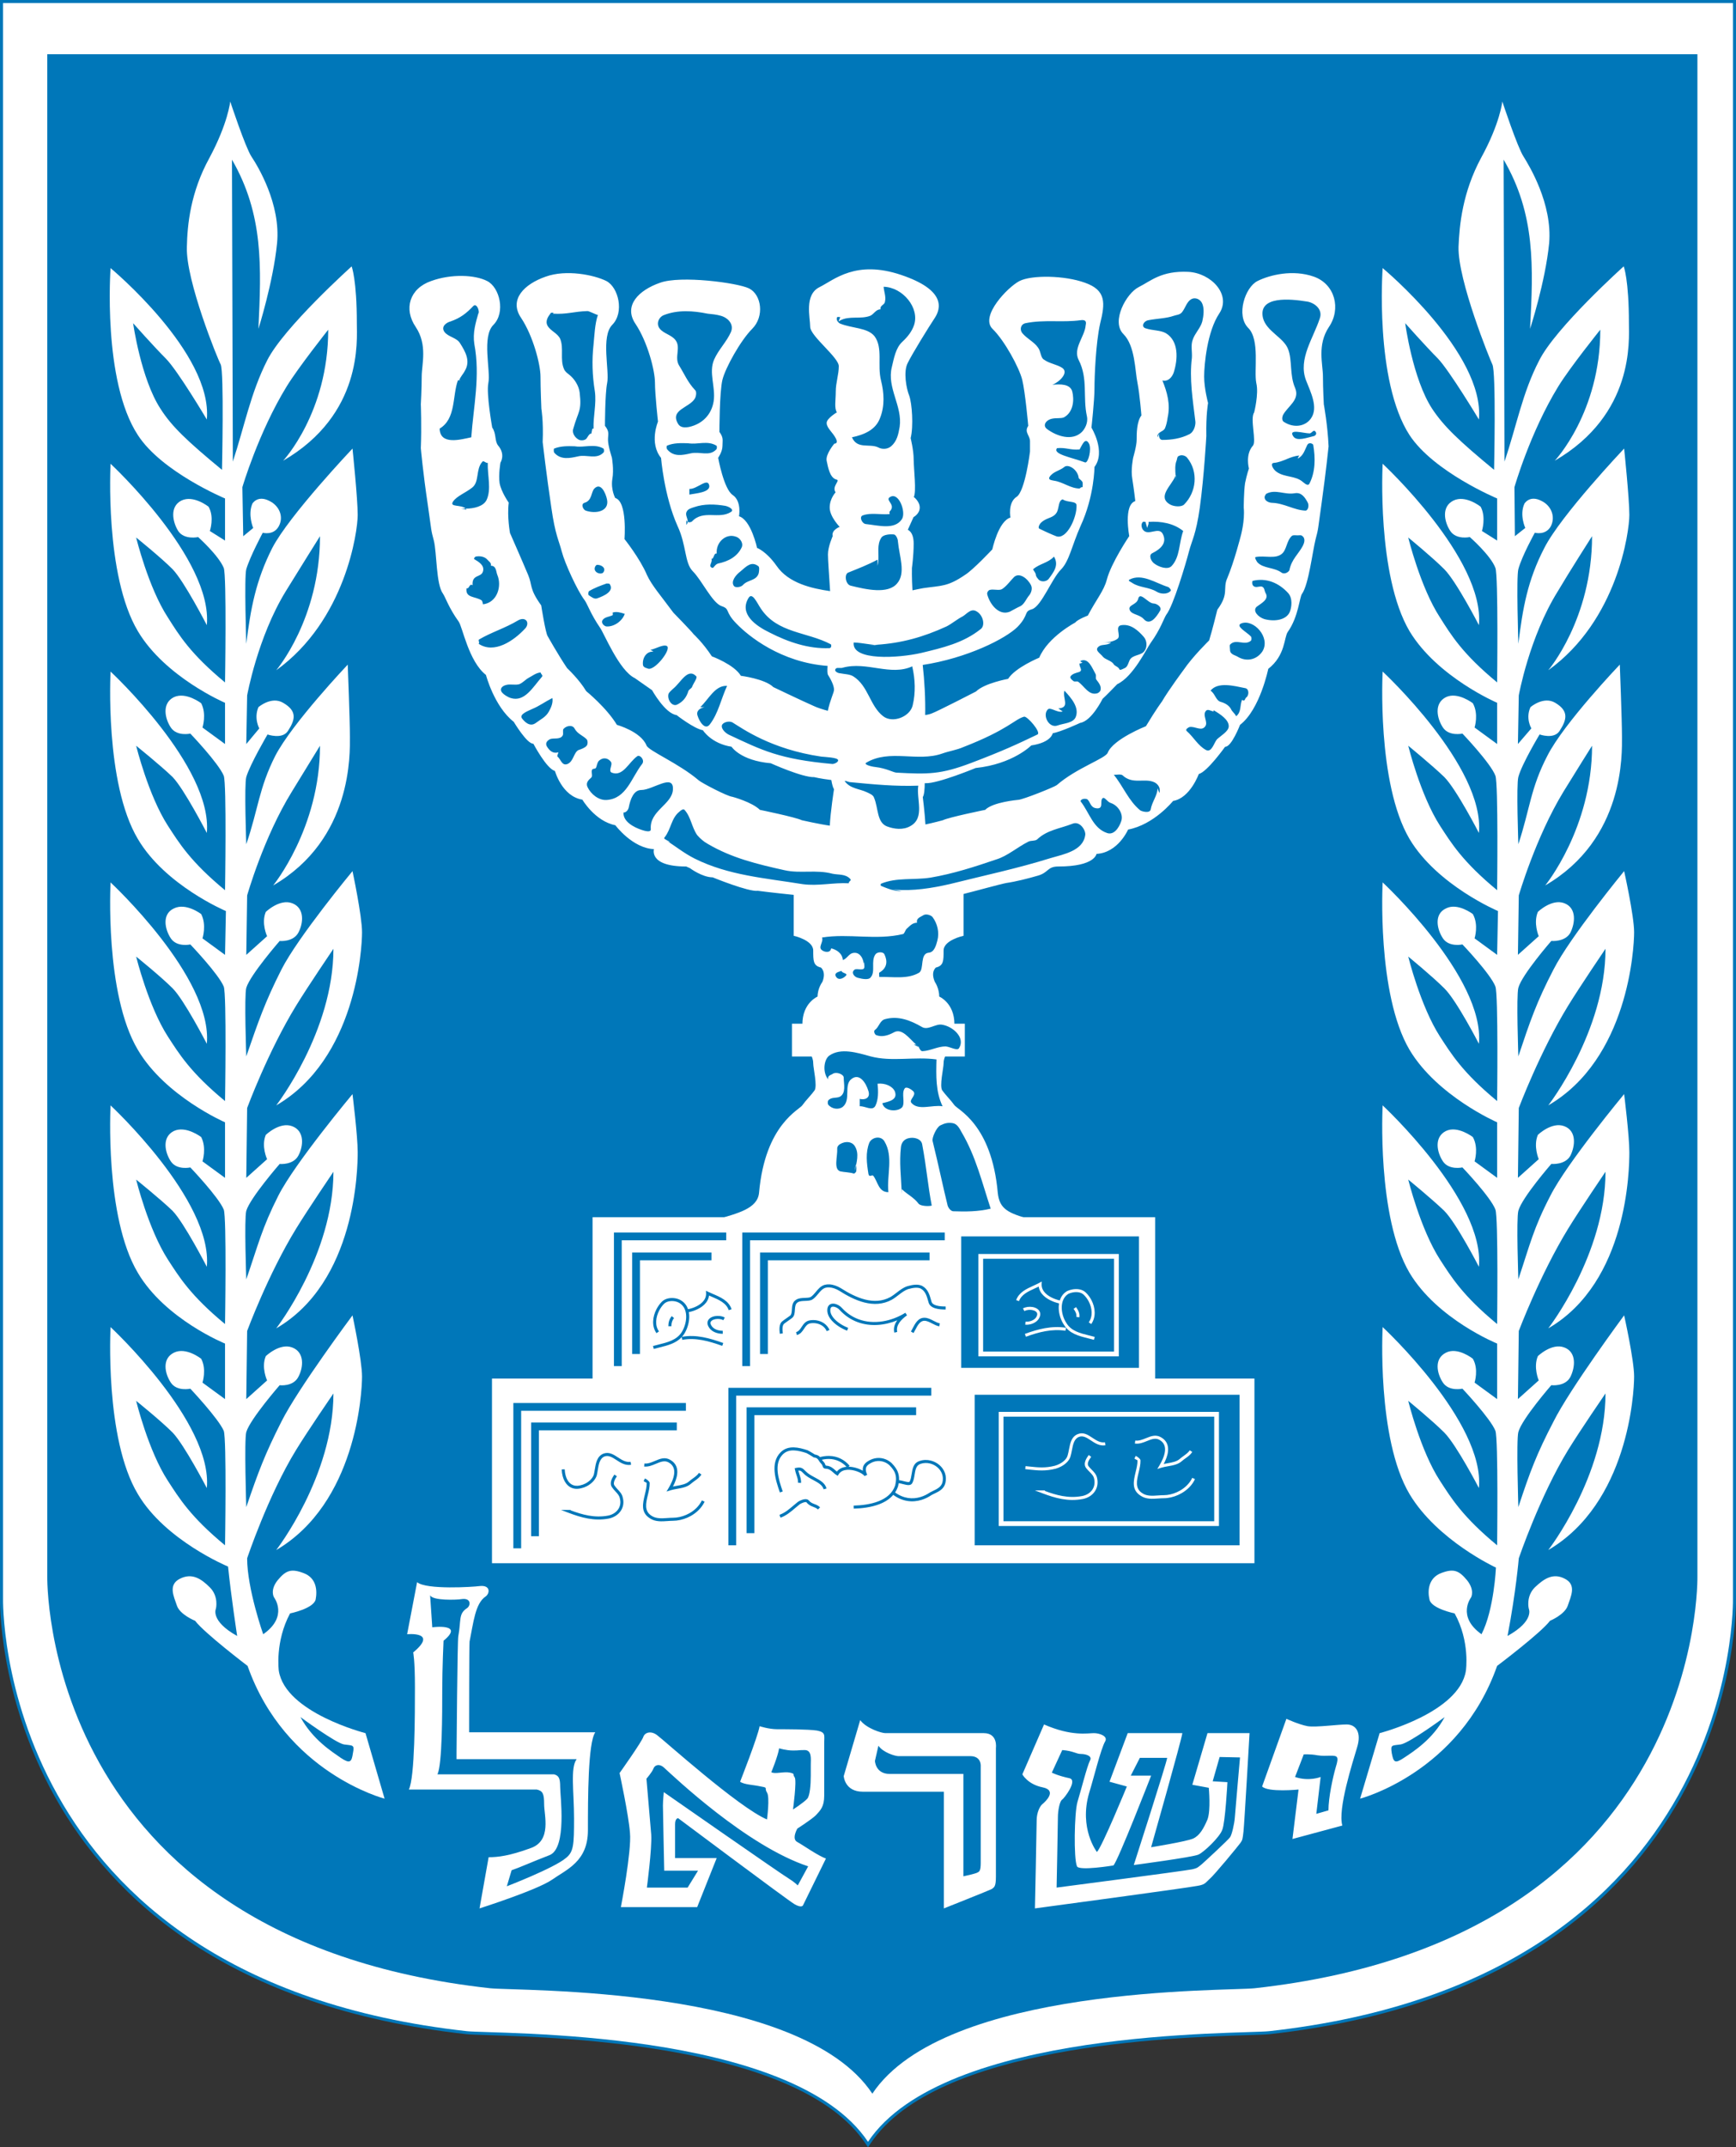 <?xml version="1.0" encoding="UTF-8" standalone="no"?>
<!-- Creator: CorelDRAW -->

<svg
   xmlns:dc="http://purl.org/dc/elements/1.1/"
   xmlns:cc="http://creativecommons.org/ns#"
   xmlns:rdf="http://www.w3.org/1999/02/22-rdf-syntax-ns#"
   xmlns:svg="http://www.w3.org/2000/svg"
   xmlns="http://www.w3.org/2000/svg"
   xmlns:sodipodi="http://sodipodi.sourceforge.net/DTD/sodipodi-0.dtd"
   xmlns:inkscape="http://www.inkscape.org/namespaces/inkscape"
   xml:space="preserve"
   width="401.298"
   height="496.064"
   shape-rendering="geometricPrecision"
   text-rendering="geometricPrecision"
   image-rendering="optimizeQuality"
   clip-rule="evenodd"
   viewBox="0 0 11325520 14000039"
   id="svg2"
   sodipodi:version="0.32"
   inkscape:version="0.47 r22583"
   sodipodi:docname="ZZ1.svg"
   inkscape:output_extension="org.inkscape.output.svg.inkscape"
   version="1.1"
   style="fill-rule:evenodd"><rect x="0" y="0" width="11325520" height="14000039" fill="#333333" stroke="none"/><defs
   id="defs51"><inkscape:perspective
     sodipodi:type="inkscape:persp3d"
     inkscape:vp_x="0 : 256.88977 : 1"
     inkscape:vp_y="0 : 1000 : 0"
     inkscape:vp_z="418.11023 : 256.88977 : 1"
     inkscape:persp3d-origin="209.05511 : 171.25985 : 1"
     id="perspective38" /></defs><sodipodi:namedview
   inkscape:window-height="968"
   inkscape:window-width="1280"
   inkscape:pageshadow="2"
   inkscape:pageopacity="0.0"
   guidetolerance="10.0"
   gridtolerance="10.0"
   objecttolerance="10.0"
   borderopacity="1.0"
   bordercolor="#666666"
   pagecolor="#ffffff"
   id="base"
   inkscape:zoom="1.4558774"
   inkscape:cx="222.84636"
   inkscape:cy="254.08486"
   inkscape:window-x="-4"
   inkscape:window-y="-4"
   inkscape:current-layer="svg2"
   showgrid="false"
   inkscape:window-maximized="0" />
 <g
   id="Layer_x0020_1"
   transform="translate(-229600.18,-257040.31)">
  <path
   d="m 11555100,276840 0,10400600 -70,0 c 210,12820 56220,2498680 -3044110,2842530 l -140,0 -640,60 c -23440,2420 -72180,3970 -140800,6120 -493670,15530 -2031450,63950 -2460590,706430 l -16370,24500 -16410,-24500 -1640,-2440 -30,20 c -431420,-640180 -1965880,-688490 -2458920,-704010 -69270,-2180 -118260,-3730 -141440,-6180 l -140,0 C 173470,13176120 229480,10690260 229690,10677440 l -70,0 0,-10400600 0,-19800 19800,0 11285900,0 19800,0 0,19800 z"
   id="path6"
   style="fill:#0077b9;fill-rule:nonzero" />
  <path
   d="m 11535300,276840 0,10400600 c 0,0 59400,2480630 -3026540,2822880 -186680,19800 -2121400,-19800 -2616400,721280 -495000,-741080 -2429720,-701480 -2616400,-721280 C 190020,13158070 249420,10677440 249420,10677440 l 0,-10400600 11285900,0 z"
   id="path8"
   style="fill:#ffffff" />
  <path
   d="m 11303400,610610 0,9919700 c 0,0 56570,2364660 -2887940,2689950 -175370,19800 -2022410,-19800 -2494770,687330 -469540,-707130 -2316580,-667530 -2494780,-687330 C 484220,12894970 537970,10530310 537970,10530310 l 0,-9919700 10765400,0 z"
   id="path10"
   style="fill:#0077b9" />
  <polygon
   points="7747900,8210910 4113230,8210910 4113230,9263120 3457000,9263120 3457000,10431300 8395640,10431300 8395640,9263120 7747900,9263120 "
   id="polygon12"
   style="fill:#ffffff;stroke:#ffffff;stroke-width:35560" />
  <polygon
   points="6500520,9175440 7660220,9175440 7660220,8318390 6500520,8318390 "
   id="polygon14"
   style="fill:#0077b9" />
  <polygon
   points="6588200,10332300 8316440,10332300 8316440,9350810 6588200,9350810 "
   id="polygon16"
   style="fill:#0077b9" />
  <path
   d="m 6511830,6082880 0,272500 c 0,0 -130110,28290 -130110,99000 0,67880 0,96170 -48090,107480 0,0 -39600,28290 -8480,99000 0,0 28280,39600 28280,96170 0,0 99000,39600 99000,178200 l 67890,0 0,206490 -127290,0 c 0,0 -11310,19800 -11310,48080 0,31110 -28290,147090 -8490,178200 19800,28280 59400,67880 79200,96170 19800,31110 243260,121630 282860,571370 11310,107480 70710,135770 217790,175370 l -2042200,0 c 127280,-39600 263050,-67890 274360,-175370 39600,-449740 265890,-540260 282860,-571370 19800,-28290 59400,-67890 79200,-96170 19800,-31110 -8490,-147090 -8490,-178200 0,-28280 -11310,-48080 -11310,-48080 l -127290,0 0,-206490 67890,0 c 0,-138600 99000,-178200 99000,-178200 0,-56570 31110,-96170 31110,-96170 28290,-70710 -11310,-99000 -11310,-99000 -48090,-11310 -48090,-39600 -48090,-107480 0,-70710 -127280,-99000 -127280,-99000 l 0,-267260 c -138070,-13870 -237600,-26910 -237600,-26910 -59400,8490 -294170,-87680 -294170,-87680 -67880,0 -147080,-59400 -147080,-59400 l -25460,-11320 c -248910,0 -206480,-113140 -206480,-113140 -141430,-2830 -254570,-155570 -254570,-155570 -132940,-25460 -214970,-166880 -214970,-166880 -132940,-19800 -178200,-186690 -178200,-186690 -53740,-11310 -141430,-178190 -141430,-178190 -39600,5650 -127280,-141430 -127280,-141430 -127290,-99000 -181030,-305480 -181030,-305480 -113140,-87690 -152740,-313970 -178200,-347920 -65050,-90510 -84850,-155570 -101820,-181020 -45260,-59400 -39600,-265890 -59400,-345080 -19800,-73550 -14150,-56580 -39600,-234770 -31120,-206490 -45260,-367710 -45260,-367710 5660,-138600 0,-285690 0,-285690 0,0 5660,-101820 5660,-181020 0,-79200 39600,-206490 -39600,-325290 -79200,-115970 -39600,-246080 99000,-294160 132940,-48090 285680,-39600 362050,0 79200,39590 118800,200820 39600,280020 -79200,79200 -16970,302660 -33940,381850 -14150,70720 25450,291340 25450,291340 28290,39600 14150,87690 39600,118800 48090,56570 14150,107490 14150,107490 0,0 -14150,79200 -5660,135770 11310,59400 59400,127280 59400,127280 -11320,90520 8480,198000 8480,198000 0,0 73550,166880 118800,274370 28290,67880 5660,87680 84860,198000 0,0 28290,181020 42430,200820 0,0 67880,121630 127280,209320 0,0 79200,73540 124460,149910 0,0 132940,107480 200820,220630 0,0 155570,42420 192350,132940 14140,36770 209310,115970 342250,229110 19800,16970 186680,104650 220630,107480 0,0 127280,33950 178190,84860 0,0 234770,48090 274370,67880 0,0 116600,26350 187250,36070 3920,-92460 27720,-242550 27720,-242550 -7090,-9930 -13120,-32680 -18290,-62940 -75660,-9120 -114650,-19090 -114650,-19090 -76370,2830 -282850,-90510 -282850,-90510 -198000,-16970 -254570,-107480 -254570,-107480 -132940,-19800 -186690,-107490 -186690,-107490 -56570,-8480 -172540,-99000 -172540,-99000 -73540,-8480 -158400,-161230 -158400,-161230 -19800,-14140 -113140,-79190 -113140,-79190 -101830,-48090 -200820,-294170 -226280,-328120 -62230,-90510 -82030,-155570 -101830,-181020 -45260,-59400 -127280,-237600 -147080,-313970 -19800,-76370 -42430,-107490 -67890,-285680 -31110,-206490 -56570,-427110 -56570,-427110 5660,-138600 -8480,-217800 -8480,-217800 0,0 -5660,-130110 -5660,-209310 0,-79200 -48090,-265890 -127290,-384690 -79200,-115970 19800,-214970 158400,-263050 132940,-48090 313970,-11310 393170,28290 76370,39590 115970,200820 36770,280020 -76370,79200 -16970,302660 -33940,381850 -14140,70720 -14140,280030 -14140,280030 31110,39600 19800,50910 19800,90510 0,39600 25450,115970 25450,115970 0,0 14150,79200 2830,138600 -11310,70720 19800,127290 19800,127290 79200,19800 59400,265880 59400,265880 0,0 101830,127280 147080,234770 31120,67880 93350,138600 172550,246080 0,0 118790,121630 132940,141430 0,0 59400,53740 118800,144260 0,0 147080,53740 189510,127280 0,0 158400,19800 212140,73540 0,0 195170,93340 260220,121630 23120,11560 64570,25070 100120,34290 14060,-70930 41310,-122600 41310,-141780 0,-28280 -19800,-67880 -39600,-98990 -4370,-7300 -4410,-29070 -2260,-60230 -306650,-21280 -519290,-195490 -594560,-273540 -79200,-79200 -39600,-96170 -99000,-115970 -59400,-19800 -127280,-166890 -186680,-226290 -53750,-53740 -39600,-166880 -99000,-294160 -87690,-195170 -107490,-444090 -107490,-444090 -79200,-96170 -19800,-234770 -19800,-234770 0,0 -19800,-178190 -19800,-254560 0,-79200 -48080,-265890 -127280,-384690 -79200,-115970 19800,-214970 158400,-263050 132940,-48090 500650,0 577020,36770 79200,39600 99000,178200 19800,257400 -76370,76370 -175370,254570 -195170,333770 -19800,79200 -19800,342250 -19800,342250 28290,39600 19800,50910 19800,90510 0,36770 -28280,76370 -28280,76370 0,0 36770,206490 96170,246090 59400,39600 39600,138600 39600,138600 79190,19800 118790,206480 118790,206480 0,0 59400,19800 127290,115970 79200,115970 234770,149910 353570,166880 l 2990,490 c -7160,-117820 -14310,-205640 -14310,-243740 0,-50910 31120,-118800 31120,-118800 -11320,-39600 48080,-59400 48080,-59400 0,0 -67880,-67880 -67880,-127280 0,-59400 39600,-99000 39600,-99000 -31120,-39600 39600,-79200 0,-87690 -39600,-11310 -50920,-79200 -59400,-118800 -8490,-39600 48080,-107480 48080,-107480 0,0 31120,0 11320,-39600 -19800,-39600 -59400,-67890 -59400,-99000 0,-28290 67880,-67880 67880,-67880 -19800,-28290 -8480,-79200 -8480,-135770 0,-59400 19800,-110320 19800,-166890 0,-59400 -186690,-198000 -186690,-257400 0,-59400 -39600,-206480 59400,-254570 96170,-48080 234770,-178190 528940,-79190 294170,98990 254570,217790 217800,274360 -39600,59400 -149920,237600 -178200,297000 -28290,56570 -8490,166890 11310,214970 16970,48090 28290,195170 8490,274370 0,0 19800,79200 19800,138600 0,59400 19800,214970 0,246080 0,0 39600,28290 39600,67890 0,39600 -39600,59400 -39600,59400 l -39600,87680 c 0,0 39600,8490 39600,87690 0,79190 -11320,158390 -11320,158390 0,0 -1840,62720 3570,150990 30820,-6510 57470,-12190 75630,-15220 118800,-16970 158400,-8480 274370,-87680 53740,-33940 178200,-166880 178200,-166880 0,0 39600,-186690 118800,-206490 0,0 -19800,-99000 39600,-135770 56570,-39600 87680,-297000 87680,-297000 0,0 0,-28280 0,-67880 0,-39600 -39600,-59400 -11310,-99000 0,0 -19800,-223450 -39600,-302650 -19800,-79200 -115970,-257400 -195170,-333770 -79200,-79200 99000,-265890 175370,-305480 79200,-39600 291340,-36780 424280,11310 135770,48080 130110,127280 96170,263050 -28280,127290 -36770,345090 -36770,424290 0,76370 -19800,254560 -19800,254560 0,0 96170,155570 19800,254570 0,0 0,189520 -90510,384690 -56570,127280 -73540,229110 -127290,282850 -59400,59400 -127280,237600 -186680,257400 -59400,16970 -19800,36770 -96170,115970 -74980,74980 -324900,203220 -620140,247860 11840,106930 18610,220250 16430,333840 15540,-1390 30750,-4550 46490,-10340 39600,-14140 291340,-144250 291340,-144250 53740,-53740 209310,-82030 209310,-82030 45250,-73540 203650,-138600 203650,-138600 56570,-135770 234770,-229110 234770,-229110 14150,-19800 82030,-45260 82030,-45260 56570,-107480 104660,-161220 124460,-234770 28280,-110310 147080,-285680 147080,-285680 0,0 -39600,-206480 39600,-226280 0,0 -8490,-76370 -19800,-147090 -11310,-59400 5660,-138600 5660,-138600 0,0 22630,-76370 22630,-115970 0,-39600 0,-118800 31110,-158390 0,0 -11310,-141430 -25460,-212150 -16970,-79190 -14140,-243250 -93340,-322450 -79200,-79200 19800,-260230 99000,-299830 79200,-39590 147080,-107480 322450,-98990 147090,8480 277200,147080 198000,265880 -79200,118800 -99000,333770 -99000,412970 0,79200 25460,172540 25460,172540 0,0 -14140,76370 -11310,214970 0,0 -14150,260220 -42430,466710 -25460,178190 -50920,209310 -70720,285680 -19800,76370 -101820,353570 -147080,410140 -16970,25450 -36770,93340 -101830,183850 -25460,33950 -113140,220630 -217800,268720 0,0 -76370,79190 -96170,96170 0,0 -70710,144250 -144250,155570 0,0 -127290,59390 -181030,67880 0,0 -5660,59400 -138600,79200 0,0 -118800,121630 -362050,147080 0,0 -246080,101830 -325280,99000 l -9730,-450 c -390,45430 -3590,80770 -12900,93790 0,0 12660,99450 17740,184140 56780,-11730 118030,-28570 118030,-28570 39600,-19790 277200,-67880 277200,-67880 48080,-50910 214960,-65060 214960,-65060 33950,-2830 231950,-82020 251740,-96170 130120,-113140 316800,-172540 333770,-212140 33950,-87680 248910,-172540 248910,-172540 67890,-113140 104660,-161230 104660,-161230 42430,-73540 141430,-206480 141430,-206480 59400,-87680 166880,-192340 166880,-192340 19800,-62230 53740,-200830 53740,-200830 79200,-107480 33950,-138600 65060,-206480 45260,-107490 87690,-274370 87690,-274370 0,0 28280,-99000 19800,-186680 0,0 0,-99000 8480,-158400 11320,-56570 25460,-96170 25460,-96170 0,0 -25460,-90520 25460,-147090 25450,-31110 -19800,-178200 8480,-217790 0,0 31110,-121630 14140,-192350 -16970,-79190 25460,-282850 -53740,-362050 -79200,-79200 -19800,-260230 59400,-299820 79200,-39600 229110,-76380 364880,-28290 135770,48080 175370,206480 96170,322450 -79200,118800 -39600,246090 -39600,325290 0,79200 5660,181020 5660,181020 0,0 25460,138600 31110,274370 0,0 -16970,164060 -45250,367710 -25460,178200 -19800,164060 -39600,237600 -19800,79200 -45260,294170 -87690,353570 -16970,19800 -22620,149910 -93340,248910 -25460,36770 -14140,152740 -127280,240430 0,0 -53750,265880 -183860,364880 0,0 -56570,147080 -96170,141430 0,0 -118800,166880 -172540,178190 0,0 -56570,158400 -166880,175370 0,0 -124460,155570 -294170,186690 0,0 -65060,152740 -206490,158400 0,0 -5650,82020 -246080,82020 -73540,0 -65060,39600 -132940,59400 -67890,19800 -147090,39600 -206480,48090 -44200,8420 -185460,48140 -282860,72580 z"
   id="path18"
   style="fill:#ffffff;stroke:#ffffff;stroke-width:7620" />
  <g
   id="_24599736">
   <path
   id="_46086368"
   d="m 1742910,1297940 c 206750,357630 191540,699420 172540,1103140 0,0 96170,-302660 121630,-557230 25450,-257390 -127290,-506310 -166890,-565710 -39600,-59390 -138600,-359220 -138600,-359220 0,0 -14140,141430 -135770,367710 -124450,226280 -144250,438420 -147080,579850 -8490,217800 203650,738250 220620,766540 22630,48080 8490,687330 8490,687330 -226280,-186680 -328110,-282850 -401650,-398820 -127290,-195170 -178200,-557220 -178200,-557220 0,0 132940,149910 212140,229110 79200,79200 268710,398820 268710,398820 39600,-432770 -627940,-987160 -627940,-987160 0,0 -53740,735420 178200,1088990 155570,240430 568540,412970 568540,412970 l 0,274370 -99000,-62230 c 0,0 31120,-90520 -8480,-158400 0,0 -99000,-79200 -178200,-39600 -76370,39600 -56570,138600 -19800,198000 39600,59400 130110,39600 130110,39600 0,0 132940,118800 166880,200820 19800,48090 8490,746740 8490,746740 -226280,-186680 -299830,-308310 -373370,-424280 -127280,-195170 -206480,-520450 -206480,-520450 0,0 158400,127280 237600,206480 76370,79200 223450,364880 223450,364880 39600,-432770 -627940,-1052220 -627940,-1052220 0,0 -39590,726940 178200,1091820 178200,299830 568540,466710 568540,466710 l 0,268710 -147080,-107480 c 0,0 28280,-87690 -8490,-158400 0,0 -99000,-76370 -178200,-39600 -79200,39600 -59400,138600 -19800,198000 39600,59400 127290,39600 127290,39600 0,0 183850,192340 217790,274370 19800,48080 8490,746730 8490,746730 -226280,-186680 -299830,-308310 -373370,-421450 -127280,-198000 -206480,-520450 -206480,-520450 0,0 158400,127280 237600,203650 76370,79200 223450,364880 223450,364880 39600,-432760 -627940,-1052210 -627940,-1052210 0,0 -39590,726930 178200,1091810 178200,302660 574200,469540 574200,469540 l -5660,285680 -147080,-107480 c 0,0 28280,-87680 -8490,-158400 0,0 -99000,-76370 -178200,-36770 -79200,36770 -59400,135770 -19800,195170 39600,59400 127290,39600 127290,39600 0,0 183850,192340 217790,274370 19800,48080 8490,746730 8490,746730 -226280,-186680 -299830,-308310 -373370,-421450 -127280,-198000 -206480,-520450 -206480,-520450 0,0 158400,127280 237600,206480 76370,76370 223450,362060 223450,362060 39600,-432770 -627940,-1052220 -627940,-1052220 0,0 -39590,726930 178200,1091820 178200,302650 568540,472360 568540,472360 l 0,362060 -147080,-107490 c 0,0 28280,-87680 -8490,-158400 0,0 -99000,-76370 -178200,-39600 -79200,39600 -59400,138600 -19800,198000 39600,59400 127290,39600 127290,39600 0,0 183850,192340 217790,274370 19800,48090 8490,746740 8490,746740 -226280,-186690 -299830,-308320 -373370,-421460 -127280,-198000 -206480,-520450 -206480,-520450 0,0 158400,127290 237600,203660 76370,79190 223450,364880 223450,364880 39600,-432770 -627940,-1052220 -627940,-1052220 0,0 -39590,726940 178200,1091820 178200,302650 568540,461050 568540,461050 l 0,362050 -147080,-107480 c 0,0 28280,-87690 -8490,-155570 0,0 -99000,-79200 -178200,-39600 -79200,39600 -59400,135770 -19800,195170 39600,59400 127290,39600 127290,39600 0,0 183850,195170 217790,274370 19800,50910 8490,746730 8490,746730 -226280,-186680 -299830,-308310 -373370,-421450 -127280,-195170 -206480,-520450 -206480,-520450 0,0 158400,127280 237600,206480 76370,79200 223450,362060 223450,362060 39600,-429940 -627940,-1049390 -627940,-1049390 0,0 -39590,726930 178200,1088980 178200,302660 588340,472370 588340,472370 19800,195170 59400,452570 59400,452570 -178200,-99000 -138600,-178200 -138600,-178200 0,0 19800,-79200 -39600,-138600 -56570,-56570 -115970,-96170 -195170,-56570 -79200,39600 -39600,115970 -19800,175370 19800,59400 118800,99000 118800,99000 59400,79200 342250,294170 342250,294170 246090,698650 893820,865530 893820,865530 l -124450,-427110 c 0,0 -523280,-132940 -565710,-407310 0,0 -25460,-189510 73540,-373370 0,0 152740,-31110 166890,-90510 11310,-59400 5650,-141430 -79200,-172540 -82030,-31110 -115970,-16970 -169720,48080 -50910,65060 -22620,110320 -22620,110320 0,0 96170,124450 -70720,240420 0,0 -104650,-296990 -104650,-494990 0,0 135770,-407310 319620,-707140 76370,-124450 243260,-367710 243260,-367710 0,540250 -373370,1021110 -373370,1021110 520450,-305490 560050,-1021110 560050,-1131420 0,-107490 -62230,-398830 -62230,-398830 0,0 -356390,478030 -463880,693000 -107480,212140 -149910,325280 -229110,557220 0,0 -14140,-438420 0,-489340 25460,-84850 217800,-305480 217800,-305480 0,0 87680,11310 121620,-53740 33950,-62230 42430,-161230 -39600,-192340 -82020,-31120 -172540,56570 -172540,56570 -31110,73540 8490,158400 8490,158400 l -135770,121620 5660,-444080 c 0,0 135770,-367710 319620,-667530 76370,-124460 243260,-370540 243260,-370540 0,540250 -373370,1021100 -373370,1021100 520450,-302650 531760,-1040900 531760,-1148390 0,-107480 -33940,-379020 -33940,-379020 0,0 -376190,449740 -483680,661880 -107480,212140 -130110,316790 -209310,545910 0,0 -14140,-396000 0,-446910 25460,-84860 217800,-305490 217800,-305490 0,0 87680,8490 121620,-53740 33950,-62230 42430,-161230 -39600,-192340 -82020,-31110 -172540,56570 -172540,56570 -31110,73540 8490,158400 8490,158400 l -135770,121630 5660,-455400 c 0,0 135770,-367710 319620,-667540 76370,-124450 243260,-370530 243260,-370530 0,540250 -373370,1021100 -373370,1021100 520450,-302650 560050,-1021100 560050,-1128590 0,-107480 -62230,-398820 -62230,-398820 0,0 -356390,429930 -463880,642080 -107480,212140 -149910,336590 -229110,565700 0,0 -14140,-395990 0,-446910 25460,-84850 217800,-305480 217800,-305480 0,0 87680,8490 121620,-53740 33950,-62230 42430,-161230 -39600,-192340 -82020,-31120 -172540,56570 -172540,56570 -31110,73540 8490,158400 8490,158400 l -135770,121620 5660,-387510 c 0,0 107480,-379020 291340,-676020 76370,-124450 183850,-299820 183850,-299820 0,537420 -305480,910790 -305480,910790 520450,-302660 500650,-862710 500650,-970190 0,-110320 -14140,-469540 -14140,-469540 0,0 -362060,381850 -472370,593990 -107480,212140 -110310,345090 -189510,577030 0,0 -14140,-387510 0,-438430 25460,-84850 138600,-277200 138600,-277200 0,0 96170,33950 132940,-22620 48080,-73550 62230,-130120 -31120,-183860 -76370,-45260 -161220,28290 -161220,28290 -31120,73540 5660,138600 5660,138600 l -84860,101820 5660,-316790 c 0,0 67880,-379030 251740,-678850 76370,-124460 223450,-359230 223450,-359230 0,540250 -285680,874020 -285680,874020 452570,-325280 531760,-905130 531760,-1012620 0,-107480 -33940,-432770 -33940,-432770 0,0 -412970,435600 -523280,647740 -107480,212140 -141430,396000 -169710,625110 0,0 -14140,-435600 0,-486510 25460,-84860 107480,-237600 107480,-237600 0,0 70720,19800 104660,-42430 33940,-62220 2830,-132940 -59400,-164050 -79200,-42430 -113140,16970 -113140,16970 -31120,73540 5660,158400 5660,158400 l -65060,53740 -5660,-319630 c 0,0 104660,-356390 288510,-656220 76370,-124450 271540,-370540 271540,-370540 0,540260 -294170,854220 -294170,854220 520460,-302650 480860,-786330 480860,-893820 0,-288510 -33950,-373360 -33950,-373360 0,0 -444080,398820 -551560,613790 -107490,212140 -147090,427110 -223460,659050 -1880,-656220 -3760,-1312440 -5650,-1968670 z"
   style="fill:#ffffff" />
   <path
   id="_24599776"
   d="m 2189820,11452400 c 0,0 226280,166880 282850,178190 59400,8490 70710,0 59400,56580 -8490,59390 -19800,70710 -79200,31110 -56570,-39600 -183850,-118800 -263050,-265880 z"
   style="fill:#0077b9" />
  </g>
  <g
   id="_24600528">
   <path
   id="_24598960"
   d="m 10138080,10417170 c 0,0 -18726,221506 -73550,506310 178200,-99000 138600,-178200 138600,-178200 0,0 -19800,-79200 39600,-138600 59400,-56570 118800,-96170 195170,-56570 79200,39600 39600,115970 19800,175370 -19800,59400 -115970,99000 -115970,99000 -59400,79200 -345080,294170 -345080,294170 -246090,698650 -893820,865530 -893820,865530 l 127280,-427110 c 0,0 520450,-132940 562880,-407310 0,0 28290,-189510 -73540,-373370 0,0 -152740,-31110 -164060,-90510 -14140,-59400 -5650,-141430 76370,-172540 82030,-31110 115970,-16970 169720,48080 50910,65060 25450,110320 25450,110320 0,0 -96170,124450 67890,240420 81816.3,-158176 94215.4,-434396 94215.4,-434396 0,0 -382725.4,-176564 -563755.4,-479224 -214970,-362050 -175370,-1088980 -175370,-1088980 0,0 667540,619450 627940,1049390 0,0 -147080,-282860 -226280,-362060 -79200,-79200 -234770,-206480 -234770,-206480 0,0 79200,325280 206480,520450 73540,113140 147090,234770 373370,421450 0,0 8480,-695820 -11310,-746730 -31120,-79200 -214970,-274370 -214970,-274370 0,0 -87690,19800 -127290,-39600 -39600,-59400 -59400,-155570 19800,-195170 76370,-39600 175370,39600 175370,39600 39600,67880 11310,155570 11310,155570 l 147090,107480 0,-362050 c 0,0 -390340,-158400 -571370,-461050 -214970,-364880 -175370,-1091820 -175370,-1091820 0,0 667540,619450 627940,1052220 0,0 -147080,-285690 -226280,-364880 -79200,-76370 -234770,-203660 -234770,-203660 0,0 79200,322450 206480,520450 73540,113140 147090,234770 373370,421460 0,0 8480,-698650 -11310,-746740 -31120,-82030 -214970,-274370 -214970,-274370 0,0 -87690,19800 -127290,-39600 -39600,-59400 -59400,-158400 19800,-198000 76370,-36770 175370,39600 175370,39600 39600,70720 11310,158400 11310,158400 l 147090,107490 0,-362060 c 0,0 -390340,-169710 -571370,-472360 -214970,-364890 -175370,-1091820 -175370,-1091820 0,0 667540,619450 627940,1052220 0,0 -147080,-285690 -226280,-362060 -79200,-79200 -234770,-206480 -234770,-206480 0,0 79200,322450 206480,520450 73540,113140 147090,234770 373370,421450 0,0 8480,-698650 -11310,-746730 -31120,-82030 -214970,-274370 -214970,-274370 0,0 -87690,19800 -127290,-39600 -39600,-59400 -59400,-158400 19800,-195170 76370,-39600 175370,36770 175370,36770 39600,70720 11310,158400 11310,158400 l 147090,107480 5660,-285680 c 0,0 -396000,-166880 -577030,-469540 -214970,-364880 -175370,-1091810 -175370,-1091810 0,0 667540,619450 627940,1052210 0,0 -147080,-285680 -226280,-364880 -79200,-76370 -234770,-203650 -234770,-203650 0,0 79200,322450 206480,520450 73540,113140 147090,234770 373370,421450 0,0 8480,-698650 -11310,-746730 -31120,-82030 -214970,-274370 -214970,-274370 0,0 -87690,19800 -127290,-39600 -39600,-59400 -59400,-158400 19800,-198000 76370,-36770 175370,39600 175370,39600 39600,70710 11310,158400 11310,158400 l 147090,107480 0,-268710 c 0,0 -390340,-166880 -571370,-466710 -214970,-364880 -175370,-1091820 -175370,-1091820 0,0 667540,619450 627940,1052220 0,0 -147080,-285680 -226280,-364880 -79200,-79200 -234770,-206480 -234770,-206480 0,0 79200,325280 206480,520450 73540,115970 147090,237600 373370,424280 0,0 8480,-698650 -11310,-746740 -31120,-82020 -166890,-200820 -166890,-200820 0,0 -87680,19800 -127280,-39600 -39600,-59400 -59400,-158400 19800,-198000 79200,-39600 178190,39600 178190,39600 36780,67880 8490,158400 8490,158400 l 99000,62230 0,-274370 c 0,0 -412970,-172540 -571370,-412970 -229110,-353570 -175370,-1088990 -175370,-1088990 0,0 667540,554390 627940,987160 0,0 -192340,-319620 -268710,-398820 -79200,-79200 -212140,-229110 -212140,-229110 0,0 48080,362050 175370,557220 76370,115970 178200,212140 404480,398820 0,0 14140,-639250 -11310,-687330 -14150,-28290 -226290,-548740 -220630,-766540 5660,-141430 25460,-353570 147080,-579850 124460,-226280 138600,-367710 138600,-367710 0,0 99000,299830 138600,359220 36770,59400 189510,308320 166880,565710 -25450,254570 -124450,557230 -124450,557230 21320,-402830 35830,-747500 -172540,-1103140 l 0,0 c 1890,656230 3770,1312450 5650,1968670 79200,-231940 115970,-446910 226290,-659050 107480,-214970 551560,-613790 551560,-613790 0,0 33950,84850 33950,373360 0,107490 36770,591170 -483680,893820 0,0 296990,-313960 296990,-854220 0,0 -198000,246090 -274370,370540 -183850,299830 -285680,656220 -285680,656220 l 2830,319630 67880,-53740 c 0,0 -39600,-84860 -5650,-158400 0,0 33940,-59400 113140,-16970 62230,31110 90510,101830 59400,164050 -33940,62230 -104660,42430 -104660,42430 0,0 -84850,152740 -107480,237600 -14140,50910 0,486510 0,486510 28280,-229110 59400,-412970 169710,-625110 107490,-212140 520450,-647740 520450,-647740 0,0 33940,325290 33940,432770 0,107490 -76370,687340 -528930,1012620 0,0 285680,-333770 285680,-874020 0,0 -149910,234770 -223450,359230 -186690,299820 -254570,678850 -254570,678850 l -5660,316790 87680,-101820 c 0,0 -39600,-65060 -5650,-138600 0,0 84850,-73550 161220,-28290 90520,53740 76370,110310 28290,183860 -36770,56570 -130110,22620 -130110,22620 0,0 -115970,192350 -138600,277200 -14140,50920 0,438430 0,438430 76370,-231940 79200,-364890 189510,-577030 107480,-212140 472370,-593990 472370,-593990 0,0 14140,359220 14140,469540 0,107480 19800,667530 -500650,970190 0,0 305480,-373370 305480,-910790 0,0 -110310,175370 -186680,299820 -181030,297000 -291340,676020 -291340,676020 l -5660,387510 135770,-121620 c 0,0 -36770,-84860 -5660,-158400 0,0 90520,-87690 172540,-56570 82030,31110 70720,130110 39600,192340 -33940,62230 -124450,53740 -124450,53740 0,0 -192340,220630 -214970,305480 -14140,50920 0,446910 0,446910 76370,-229110 118800,-353560 229110,-565700 107480,-212150 461050,-642080 461050,-642080 0,0 65060,291340 65060,398820 0,107490 -39600,825940 -560050,1128590 0,0 373370,-480850 373370,-1021100 0,0 -166890,246080 -243260,370530 -183850,299830 -322450,667540 -322450,667540 l -5660,455400 135770,-121630 c 0,0 -36770,-84860 -5660,-158400 0,0 90520,-87680 172540,-56570 82030,31110 70720,130110 39600,192340 -33940,62230 -124450,53740 -124450,53740 0,0 -192340,220630 -214970,305490 -14140,50910 0,446910 0,446910 76370,-229120 99000,-333770 209310,-545910 107480,-212140 480850,-661880 480850,-661880 0,0 33940,271540 33940,379020 0,107490 -8480,845740 -528930,1148390 0,0 373370,-480850 373370,-1021100 0,0 -166890,246080 -243260,370540 -183850,299820 -322450,667530 -322450,667530 l -5660,444080 135770,-121620 c 0,0 -36770,-84860 -5660,-158400 0,0 90520,-87690 172540,-56570 82030,31110 70720,130110 39600,192340 -33940,65050 -124450,53740 -124450,53740 0,0 -192340,220630 -214970,305480 -14140,50920 0,489340 0,489340 76370,-231940 118800,-345080 229110,-557220 107480,-214970 461050,-693000 461050,-693000 0,0 65060,291340 65060,398830 0,110310 -39600,825930 -560050,1131420 0,0 373370,-480860 373370,-1021110 0,0 -166890,243260 -243260,367710 -183850,299830 -322450,707140 -322450,707140 z"
   sodipodi:nodetypes="cccccscccccccscccccccscccccsccccccccccccccsccccccccccccccsccccccccccccccsccccccccscccccsscccccccccccccccccccccccsccccccccccccccscccccccsccccccscccccccsccccccscccccccsccccccscccccccsccccccscccc"
   style="fill:#ffffff" />
   <path
   id="_25242176"
   d="m 9654340,11452400 c 0,0 -226280,166880 -285680,178190 -59400,8490 -67890,0 -59400,56580 11310,59390 19800,70710 79200,31110 59400,-39600 186680,-118800 265880,-265880 z"
   style="fill:#0077b9" />
  </g>
  <g
   id="_25243192">
   <path
   id="_24600336"
   d="m 5841470,11472200 -107490,364880 c 0,0 5660,101830 124460,101830 115970,0 528940,0 528940,0 l 0,760870 c 0,0 299820,-118790 313960,-127280 14150,-11310 25460,-14140 25460,-79200 0,-62230 0,-840080 0,-840080 0,0 14140,-96170 -79200,-96170 -93340,0 -619450,0 -642080,0 -25460,0 -124450,-31110 -164050,-84850 z m 1199300,28280 -141430,325280 c 0,0 33940,65060 132940,84860 96170,19800 16970,93340 0,107480 -19800,14150 -39600,59400 -39600,107490 0,48080 -11310,574190 -11310,574190 0,0 989990,-132940 1060700,-147080 50920,-8490 50920,-19800 79200,-45260 28290,-22630 186690,-214970 200830,-234770 14140,-19800 14140,-25450 19800,-73540 5660,-48080 39600,-642080 39600,-642080 l -274370,0 -99000,336600 107490,19800 c 0,0 14140,147080 -8490,206480 -25460,59400 -50910,104660 -93340,124460 -45260,19800 -274370,56570 -274370,56570 0,0 200830,-707140 203650,-743910 l -356390,0 -118800,316800 113140,31110 c 0,0 -161230,393170 -195170,427110 0,0 -118800,-152740 -50910,-384680 28280,-90510 76370,-288510 104650,-336600 19800,-33940 -36770,-53740 -73540,-53740 -39600,0 -144250,22630 -325280,-56570 z m 1581150,-36770 c 0,0 79200,36770 138600,48090 56570,8480 195170,-11320 254570,-11320 59400,0 99000,50920 67890,149910 -28290,96170 -127290,401660 -96170,509140 l -325290,87690 39600,-322460 c 0,0 -197990,19800 -237590,-19800 l 158390,-441250 z m -3716700,907960 -127290,319630 -497820,0 c 0,0 70710,-364880 59400,-483680 -8490,-115970 -67890,-390340 -67890,-390340 0,0 147090,-206490 155570,-237600 11320,-28280 50920,-39600 90520,-8480 39600,28280 528940,469530 715620,548730 0,0 19800,-147080 0,-175370 -19800,-31110 11310,-31110 -39600,-39600 -48090,-11310 -107480,-11310 -135770,-31110 0,0 115970,-294170 127280,-362050 0,0 59400,19800 115970,19800 59400,0 198000,0 257400,8480 59400,11320 48090,31120 48090,79200 0,48090 0,305480 0,345080 0,73540 -25460,96170 -53750,127290 -28280,28280 -121620,87680 -121620,87680 0,0 -39600,67890 0,87690 36770,19800 135770,90510 186680,107480 l -149910,305480 c 0,0 -8490,19800 -56570,-8480 -50920,-31120 -758050,-560050 -758050,-560050 0,0 -19800,0 -19800,39600 0,39600 0,220620 0,220620 l 271540,0 z m -1954530,-1798950 -65050,339420 c 0,0 206480,-19800 39600,118800 0,0 11310,48090 11310,226290 0,175370 0,588330 -39600,667530 l 834420,0 c 39600,8490 48090,28290 48090,96170 0,70720 50910,237600 -87690,285690 -138600,50910 -214970,59400 -274370,59400 l -59390,333760 c 0,0 373360,-118790 472360,-186680 96170,-67880 234770,-118800 234770,-322450 0,-206490 0,-571370 48090,-639250 l -823110,0 0,-50920 c 0,0 0,-514790 2830,-540250 25460,-124460 36770,-248910 104650,-294170 28290,-19800 33950,-76370 -39590,-67880 -39600,5650 -347920,25450 -407320,-25460 z"
   style="fill:#ffffff" />
   <path
   id="_25243232"
   d="m 3035550,10657600 14140,209310 c 0,0 214970,-28290 73550,87680 0,0 -8490,175370 -8490,325290 0,149910 0,478020 -31110,545900 l 760870,0 c 31120,8490 39600,25460 39600,82030 0,59400 45260,396000 -67880,444080 -124460,48090 -198000,82030 -248910,99000 l -31120,104660 c 0,0 308310,-118800 384690,-183860 50910,-39600 53740,-84850 53740,-257390 0,-175370 -25460,-330940 16970,-387520 l -783510,0 0,-42420 c 0,0 5660,-735420 11320,-758050 19800,-107490 0,-147090 56570,-183860 25450,-16970 28280,-67880 -33950,-59400 -31110,5660 -192340,11320 -206480,-25450 z m 2466490,1767840 -67880,124450 c 0,0 -22630,-22630 -59400,-45260 -39600,-22620 -814620,-562880 -814620,-562880 0,0 -5660,56580 -5660,87690 0,31110 8480,424280 8480,424280 l 220630,0 -67880,110310 -265890,0 c 0,0 33950,-254560 28290,-345080 -8490,-101830 -31120,-364880 -31120,-364880 0,0 36780,-42430 45260,-65060 8490,-25450 39600,-33940 67890,-8480 65050,59400 540250,511960 941900,644910 z m 458230,-786340 -22630,99000 c 0,0 2830,84860 96170,84860 96170,0 480850,0 480850,0 l 0,667530 c 0,0 82030,-16970 93340,-25460 11320,-5650 19800,-11310 19800,-62220 0,-50920 0,-630770 0,-630770 0,0 5660,-65050 -67880,-65050 -76370,0 -452570,0 -469540,0 -19800,0 -99000,-22630 -130110,-67890 z m 2774800,56570 c 0,0 45250,-2830 87680,5660 39600,5660 48090,2830 87690,2830 42420,0 56570,2830 33940,73540 -19800,67880 -48090,200830 -48090,282850 l -79200,22630 28290,-240420 c 0,0 -76370,31110 -166880,0 l 56570,-147090 z m -3332030,359230 c 0,0 25460,-186690 11320,-209320 -16980,-22620 5650,-22620 -31120,-31110 -39600,-8490 -99000,11310 -121630,-2830 0,0 42430,-101830 50920,-155570 0,0 45260,14140 90510,14140 45260,0 31120,-2820 76370,-2820 48090,0 39600,59390 39600,96170 0,39600 0,39600 0,70710 0,59400 -5650,130110 -22630,149910 -22620,25460 -93340,70720 -93340,70720 z m 1756530,-387510 -67890,147080 c 0,0 36770,19800 115970,36770 53750,14140 -33940,130110 -50910,141430 -14140,11310 -25460,70710 -25460,110310 0,39600 -8480,461050 -8480,461050 0,0 825930,-107480 882500,-118790 39600,-8490 39600,-14150 65060,-33950 22630,-19800 172540,-158400 183850,-175370 11320,-14140 28290,-87680 31120,-127280 2830,-39600 33940,-393170 33940,-393170 l -132940,-2830 -45260,158400 96170,5660 c 0,0 -14140,265880 -33940,311140 -16970,48080 -121630,147080 -155570,161220 -36770,16980 -421450,67890 -421450,67890 0,0 214970,-667540 217790,-698650 l -178190,0 -59400,115970 132940,0 c 0,0 -217800,560050 -246080,585510 0,0 -223460,36770 -237600,5660 -22630,-50920 -16970,-350740 2830,-418630 22620,-73540 62220,-231940 82020,-271540 16980,-28280 -25450,-42430 -59400,-42430 -31110,0 -48080,-19800 -121620,-25450 z"
   style="fill:#0077b9" />
  </g>
  <path
   d="m 5700040,2352990 c 3690,-2500 7400,-4750 11180,-6770 60040,-32160 131440,-6050 195300,-30000 25460,-11310 36770,-42430 67890,-42430 -5660,-25460 25450,-28280 28280,-48080 8490,-33950 -5650,-65060 -8480,-99000 124450,2830 237600,138600 198000,251740 -14150,39600 -39600,73540 -76380,107480 -42420,39600 -53740,104660 -67880,164060 -33940,135770 70710,254570 50910,390340 -8480,48080 -16970,93340 -56570,127280 -25450,19800 -59400,19800 -84850,5660 -56570,-25460 -135770,14140 -169720,-65060 79200,-16970 155570,-48080 183860,-127280 31110,-79200 25460,-164060 5660,-243260 -25460,-101820 14140,-212140 -42430,-288510 -45260,-56570 -147090,-50910 -223460,-82030 -8480,-2820 -31110,-22620 -19800,-42420 2830,-2830 11320,0 19800,0 l -11310,28280 z m -2347690,-48080 c 5660,-28290 -14140,-70720 -33940,-53750 -45260,48090 -84860,79200 -149920,101830 -22630,5660 -65050,31120 -39600,67890 25460,33940 79200,36770 101830,73540 33940,53740 70710,115970 31110,181030 -11310,22620 -28280,36770 -36770,62220 2830,0 5660,0 11320,0 -8490,0 -16970,-2830 -19800,0 -36770,104660 -11320,248910 -118800,313970 2830,110310 138600,70710 206480,56570 14150,-200820 59400,-398820 19800,-608130 -11310,-73550 8490,-138600 28290,-206490 0,2830 0,8490 0,11320 z m -115970,1267180 c 4550,420 9240,730 13960,940 5690,250 11460,390 17290,360 55210,-290 114300,-14730 135630,-55040 33940,-70710 5660,-161230 8490,-243250 -14150,2820 -28290,-19800 -36770,-5660 -42430,48080 -16970,130110 -65060,166880 -42430,33950 -99000,53750 -124460,90520 -26350,39540 52940,17650 82170,46550 2120,2110 3980,4490 5520,7190 l -36770,-8490 z m 144250,625110 c 93350,-11310 124460,-118800 93350,-192340 -8490,-19800 -5660,-59400 -42430,-59400 5650,-19800 -14150,-28280 -22630,-39600 -16970,-19800 -48090,-25460 -76370,-19800 -5660,2830 -14140,14140 -8490,16970 28290,16970 67890,39600 56570,79200 -11310,42430 -73540,16970 -67880,90520 -22630,-14150 -19800,25450 -39600,19800 -8490,65050 56570,50910 99000,79190 5650,5660 8480,25460 8480,25460 z m -28280,257400 c 101830,67880 229110,-19800 302650,-99000 11320,-11310 19800,-31110 11320,-48090 -14150,-22620 -42430,-14140 -56570,-5650 -84860,50910 -172550,76370 -254570,124450 -8490,5660 5650,19800 -2830,28290 z m 265880,263050 c -28280,8490 -59400,-2820 -87680,5660 -22630,5660 -42430,22630 -28290,45260 14140,19800 48090,36770 59400,39600 90510,28280 144260,-70720 203660,-138600 8480,-11320 -8490,-16970 -8490,-28290 -31110,2830 -53740,22630 -76370,33950 -25460,14140 -36770,31110 -62230,42420 z m 84860,161230 c -28290,14140 -87690,33940 -67890,62230 16970,22630 50920,56570 87690,31110 33940,-25450 67880,-39600 87680,-76370 14140,-25460 28290,-56570 22630,-87680 -45260,22630 -87680,53740 -130110,70710 z m 164050,311140 c 22630,19800 28290,62230 65060,48090 39600,-16980 39600,-73550 70710,-90520 16970,-5650 42430,-14140 53750,-28280 8480,-8490 8480,-33950 0,-42430 -25460,-25460 -59400,-33940 -79200,-70710 -14150,-25460 -53750,-16980 -70720,2820 -8480,5660 0,31120 -5650,42430 -16980,31120 -59400,14140 -84860,25460 -14140,8480 -31110,22630 -19800,45260 16970,28280 39600,50910 76370,39590 -2830,11320 -11310,25460 -5660,28290 z m 319630,282850 c 130110,-8480 161230,-144250 231940,-234760 19800,-25460 -14140,-62230 -31120,-50920 -56570,39600 -93340,135770 -166880,107490 -25460,-11320 8490,-50920 -5660,-70720 -16970,-22630 -48080,-33940 -79200,-5650 -11310,14140 -11310,28280 -16970,42420 -5650,14150 -25450,2830 -28280,19800 -2830,16980 5650,36770 -2830,45260 -22630,19800 -36770,36770 -25460,62230 22630,48080 73540,87680 124460,84850 z m 288510,189520 c -8490,-118800 135770,-158400 144260,-254570 8480,-113140 -130120,0 -206490,0 -48080,0 -70710,56570 -82030,115970 -2820,11310 -14140,31110 -33940,31110 -2830,59400 67890,96170 118800,113140 16970,5660 62230,19800 59400,-5650 z m 96170,70710 c 62230,39600 121630,87690 189510,121630 220630,110310 461060,127280 704310,166880 101830,14140 200830,-11310 302650,-5650 -5650,-11320 19800,-16980 8490,-28290 -31110,-33940 -76370,-25460 -115970,-33940 -104660,-28290 -209310,0 -311140,-22630 -178200,-39600 -345080,-79200 -503480,-172540 -25460,-14150 -48090,-33940 -67890,-56570 -36770,-53750 -39600,-115970 -82020,-164060 -8490,-11310 -28290,5660 -33950,11320 -53740,42420 -53740,113140 -96170,166880 -7630,7630 380,11950 10700,16970 4280,2080 8940,4280 13060,6880 4410,2790 8170,6050 10190,10090 l -28290,-16970 z m 1473670,322450 c 7130,800 14260,1460 21380,2040 120150,9840 240160,-9270 357650,-35980 226280,-56570 441250,-101830 659050,-169710 87680,-25460 212140,-48090 226280,-149910 5660,-28290 -33940,-96170 -84860,-73550 -79200,31120 -164050,39600 -229110,101830 -14140,11320 -39600,5660 -56570,14140 -73540,36780 -135770,93350 -209310,115980 -141430,48080 -280030,93340 -429940,118790 -110310,16980 -220630,-2820 -322450,39600 -2830,0 -2830,14150 0,14150 42420,16970 87680,36770 135770,33940 l -67890,-11320 z m 1431240,-562880 c -25450,-8480 -39600,-42420 -53740,-31110 -19800,16970 11320,73540 -42430,65060 -39600,-5660 -36770,-45260 -59400,-59400 -8480,-2830 -19800,-2830 -28280,0 -8490,2830 -16970,11310 -11320,16970 56580,73540 79200,172540 169720,203650 45250,16980 79200,-33940 93340,-76370 16970,-48080 -22630,-104650 -67890,-118800 z m 316800,-65050 c 1280,-4140 2060,-8160 2460,-12020 3160,-30290 -18840,-51170 -36400,-58700 -62230,-28280 -141430,16980 -206490,-45250 -11310,-8490 -36770,-2830 -56570,-2830 62230,76370 96170,169710 172550,231940 14140,8490 62220,19800 67880,-5660 8490,-50910 42430,-87680 45260,-138600 l 11310,31120 z m 353570,-531770 c -16970,-2830 -36770,-16970 -48090,-5660 -28280,28290 14150,73550 -5650,101830 -25460,36770 -67890,-2830 -104660,5660 -5660,2830 -28280,14140 -16970,25460 48080,42420 73540,96170 127280,124450 36770,16970 50920,-48080 70720,-70710 28280,-25460 73540,-50920 76370,-82030 2830,-45260 -56570,-82030 -99000,-107480 0,2820 0,5650 0,8480 z m 203650,-152740 c -70710,-14140 -175370,-42430 -223450,16970 31110,19800 33940,65060 67880,73540 31120,8490 53750,25460 65060,45260 8490,19800 25460,28290 33940,48090 36770,-28290 22630,-73550 39600,-107490 16970,16970 19800,-11310 25460,-14140 19800,-11320 22630,-59400 -8490,-62230 z m 39600,-308310 c 5660,-5660 5660,-22630 0,-28290 -25450,-28280 -104650,-67880 -62220,-84850 79200,-31120 192340,90510 138590,181020 -36770,56580 -104650,70720 -161220,36780 -16970,-11320 -50920,-14150 -50920,-45260 0,-14140 -5650,-31120 2830,-36770 36770,-36770 93340,11310 132940,-22630 z m 11320,-390340 c 90510,-22630 172540,14140 231940,79200 31110,33940 22630,93340 11310,121630 -19800,50910 -93340,67880 -166880,48080 -42430,-14140 -76370,-53740 -50920,-79200 28290,-22630 84860,-48080 59400,-90510 -8480,-14140 -5650,-36770 -25450,-42430 -19800,-2830 -45260,14140 -59400,-11310 -2830,-5660 -2830,-22630 0,-25460 z m 294170,-297000 c -14150,0 -28290,-2830 -36770,2830 -36780,31120 -33950,93340 -67890,118800 -42430,33940 -110310,8490 -169710,19800 -8490,2830 5650,25460 11310,33940 39600,42430 107490,31120 158400,67890 19800,14140 48090,-5660 50910,-16970 14150,-70720 59400,-104660 87690,-158400 8480,-16970 19800,-48090 -5660,-65060 -5660,-5660 -16970,-2830 -28280,-2830 z m -19800,-274370 c -65060,11320 -124460,-28280 -183860,2830 -2830,0 -8480,11320 -11310,16970 -5660,31120 31110,42430 48080,42430 79200,2830 144260,48090 217800,50920 16970,0 25460,-33950 14140,-53750 -16970,-31110 -39600,-67880 -84850,-59400 z m 19800,-226280 c 36770,-16970 45250,-53740 62220,-87680 11320,-22630 39600,-8490 39600,0 14150,84850 14150,175370 -25450,251740 -11320,19800 -36770,-8490 -42430,-11320 -48090,-42430 -115970,-28280 -169710,-65050 -22630,-14150 -48090,-56580 -19800,-59400 62220,-5660 101820,-42430 166880,-48090 -5660,5660 -8480,14140 -11310,19800 z m 79200,-164050 c -39600,0 -144260,-33950 -107490,19800 22630,33940 87690,8480 135770,-2830 14140,-5660 16970,-19800 8490,-28290 -11320,-16970 -22630,8490 -36770,11320 z m -96170,-297000 c -36780,-84860 -16980,-178200 -45260,-251740 -28290,-76370 -141430,-115970 -164060,-203660 -33940,-147080 181030,-124450 285690,-107480 45250,5660 107480,48080 84850,110310 -42430,130110 -141420,263060 -90510,401650 31110,79200 82030,178200 33940,248920 -33940,50910 -107480,67880 -175370,25450 -16970,-8480 -14140,-31110 -8480,-45250 31110,-59400 113140,-99000 79200,-178200 z m -885340,294170 c -1520,5340 -2250,11080 -2070,16630 480,15030 7420,28620 21870,28620 59400,0 118800,-8480 175370,-36770 33940,-16970 42430,-65050 39600,-84850 -16970,-141430 -39600,-277200 -22630,-412970 2830,-42430 -8480,-82030 5660,-118800 14140,-42430 50910,-76370 62230,-118800 8480,-36770 14140,-82030 0,-115970 -11320,-28280 -45260,-45260 -73550,-28280 -28280,16970 -36770,56570 -59390,84850 -14150,16970 -39600,16970 -53750,22630 -48080,16970 -104650,16970 -164050,28290 -33940,5650 -50920,45250 -16970,53740 42420,14140 96170,11310 130110,31110 84860,50920 79200,169710 50910,257400 -11310,31110 -36770,59400 -73540,50910 31110,76370 53740,155570 33940,243260 -2830,22630 -8480,48080 -16970,67880 -11310,25460 -53740,22630 -48080,59400 l 11310,-28280 z m 107490,313970 c 0,-11550 -760,-23480 -1570,-35470 -2390,-35050 -5420,-70810 7220,-100300 2830,-8490 2830,-25460 14150,-28290 19800,-11310 45250,0 53740,11310 76370,93350 59400,226290 -19800,305490 -16970,16970 -65060,14140 -90520,0 -88590,-49840 9780,-124080 35210,-188210 550,-1380 1090,-2750 1570,-4130 l 0,39600 z m -186690,305480 c 900,-4500 2350,-8740 3860,-12850 3200,-8810 6550,-17110 4630,-26750 79200,-5660 164050,8480 226280,59400 -28280,76370 -19800,169710 -76370,229110 -25460,25460 -84860,5660 -115970,-19800 -19800,-16970 -33940,-53740 -8490,-65060 56580,-28280 96170,-67880 67890,-124450 -25460,-50920 -93340,14140 -127280,-25460 -8490,-8490 -19800,-36770 -2830,-53740 2830,-2830 11310,0 16970,0 l 11310,39600 z m 152740,410140 c 5660,-5660 -8480,-22630 -16970,-25460 -82030,-25460 -169710,-90510 -251740,-48090 -14140,8490 14140,16980 19800,22630 48090,31120 107490,25460 158400,56570 22630,14150 67880,19800 90510,-5650 z m -113140,82020 c -36770,-2820 -87680,-82020 -99000,-28280 -11310,39600 -70710,36770 -53740,73540 14140,28290 62230,25460 90510,56570 39600,45260 82030,-11310 107490,-56570 11310,-22630 -22630,-45260 -45260,-45260 z m -274370,254570 c -25450,19800 -56570,11320 -76370,22630 -39600,25460 2830,45260 22630,70720 14140,16970 53740,25450 67890,45250 8480,16970 31110,16970 39600,36770 2820,8490 28280,-5650 39590,-11310 19800,-14140 19800,-48090 36780,-62230 25450,-22630 70710,-19800 87680,-48080 16970,-22630 16970,-65060 -5660,-90520 -36770,-42430 -84850,-84850 -144250,-76370 -48090,5660 -2830,67890 -25460,87690 -10110,8660 -25380,15090 -42430,19330 -16330,4060 -34300,6120 -50910,6120 l 50910,0 z m -186680,127290 c -5660,5650 -11320,11310 -19800,8480 -5660,22630 25460,45260 -2830,56570 -19800,5660 -42430,11320 -53740,25460 -11320,11320 5660,25460 16970,33940 8490,5660 19800,0 28290,2830 42420,28290 70710,93340 127280,76370 8490,-2830 16970,-11310 19800,-16970 8480,-28280 -8490,-48080 -25460,-70710 -8480,-8490 0,-25460 -5650,-36770 -22630,-39600 -45260,-107490 -96180,-87690 -5650,2830 0,11320 11320,8490 z m -130110,322450 c -36780,11320 -82030,-33940 -99000,-11310 -33950,39600 11310,124450 67880,101830 39600,-14150 99000,-14150 115970,-53750 25460,-62230 -28280,-124450 -73540,-172540 -14140,50920 39600,110310 -39600,115970 l 28290,19800 z m -1221930,362060 c -28290,-2830 -79200,-16980 -59400,-28290 152740,-90510 333760,-2830 494990,-59400 48090,-16970 93340,-22630 138600,-42430 291340,-113140 333770,-181020 396000,-198000 19800,-5650 113140,101830 87680,115970 -130110,62230 -226280,107490 -435600,186690 -195160,73540 -277190,73540 -483680,62230 -19800,0 -65050,-28290 -138590,-36770 z m -933420,-291340 c 65050,39600 251740,175370 579850,223450 25450,2830 107480,5660 110310,22630 2830,14140 -25460,25460 -36770,25460 -347910,-31120 -461050,-90520 -673190,-189520 -19800,-8480 -53750,-36770 -48090,-62220 5660,-19800 45260,-31120 67890,-19800 z m -181030,-99000 c -31110,5650 -56570,25450 -45260,56570 11320,36770 48090,96170 79200,56570 56570,-73540 73540,-166890 113140,-251740 -79200,-5660 -121620,90510 -175370,138600 l 28290,0 z m -206480,-118800 c -11320,11310 -22630,19800 -28290,31110 -11310,36770 22630,87690 56570,70720 33940,-16980 59400,-42430 73540,-90520 2830,-5660 19800,-16970 22630,-22630 8490,-25450 36770,-59400 28290,-70710 -56570,-59400 -101830,42430 -152740,82030 z m -127290,-243260 c -48080,-2830 -73540,45260 -67880,87690 2820,16970 25450,19800 31110,22630 42430,19800 158400,-127290 124460,-147090 -25460,-11310 -67890,16970 -107490,25460 5660,2830 14140,5660 19800,11310 z m -265880,-237590 c -22630,11310 -50920,11310 -65060,31110 -14140,22630 14140,42430 25460,42430 48080,2830 101830,-33950 118800,-82030 -25460,-8490 -53750,-16970 -79200,-8490 0,0 2830,14150 0,16980 z m -39600,-206490 c -39600,14140 -79200,28290 -115970,50920 -2830,5650 -5660,22620 0,25450 16970,11320 36770,28290 56570,19800 39600,-14140 113140,-45250 79200,-93340 -2830,-2830 -11320,-2830 -19800,-2830 z m -59400,-121630 c -8490,-2820 -22630,16980 -16970,33950 8480,22620 42430,28280 53740,16970 22630,-28290 -8490,-50920 -36770,-50920 z m 62230,-427110 c -8490,-39600 -39600,-113140 -82030,-70710 -22630,22630 -14140,79200 -65060,93340 -25450,8490 -8480,45260 8490,50920 65050,22620 155570,5650 138600,-73550 z m -209320,-345080 c 62230,8490 127290,-19800 186690,14140 2830,2830 5660,19800 0,25460 -45260,48090 -110310,11320 -166890,25460 -50910,11310 -113140,25460 -155570,-25460 -2820,-5660 -2820,-25460 0,-25460 43980,-17590 89710,-16390 135770,-14970 13200,400 26370,830 39600,830 l -39600,0 z m -144250,-865530 c 93340,5650 135770,-14150 226280,-16970 11320,0 59400,25450 67890,25450 -19800,56570 -22630,135770 -28290,192340 -11310,101830 -8480,200830 8490,305490 11310,82020 -11320,161220 -8490,243250 -2830,0 -8480,0 -8480,2830 -11320,62230 0,0 -33950,56570 -8480,16970 -33940,19800 -50910,14140 -25460,-11310 -48090,-42420 -39600,-70710 33940,-121630 56570,-113140 42430,-237600 -5660,-45250 -33940,-90510 -70710,-118800 -11320,-8480 -25460,-19800 -31120,-33940 -28280,-62230 0,-135770 -25460,-198000 -16970,-36770 -62220,-50910 -82020,-84850 -16970,-31120 2820,-59400 19800,-82030 2820,-5660 14140,-2830 19800,-2830 -2830,2830 -2830,2830 -5660,5660 z m 3083110,62230 c 124460,-25460 240430,-2830 362050,-19800 45260,-5660 31120,28280 31120,33940 -5660,73540 -84860,149910 -45260,226280 62230,121630 25460,240430 53740,367710 8490,42430 -14140,82030 -33940,101830 -62230,59400 -161230,28290 -226280,-19800 -31120,-22630 -8490,-59400 33940,-67890 28290,-5650 56570,0 76370,-8480 62230,-33940 67890,-115970 53740,-169710 -14140,-48090 -76370,-48090 -130110,-42430 45260,-16970 110310,-79200 65060,-110310 -33950,-22630 -84860,-28290 -118800,-53750 -22630,-11310 -19800,-53740 -39600,-79200 -25460,-36770 -70710,-56570 -101830,-93340 -16970,-19800 -14140,-56570 19800,-65050 z m 353570,823100 c -59400,5660 -87690,-14140 -147090,-8480 -31110,39600 93350,59400 183860,93340 19800,2830 42430,-84860 25460,-121630 -25460,-48080 -45260,8490 -62230,36770 z m 0,254570 c -59400,0 -107490,-42430 -166880,-50910 -8490,-2830 -42430,-2830 -28290,-25460 22630,-33940 65060,-39600 93340,-62230 25460,-25460 90520,14140 96170,70720 0,2820 16970,14140 22630,22620 5660,8490 2830,22630 2830,36770 -11320,-2820 -16970,8490 -19800,8490 z m -248910,220630 c -8490,5650 -28290,36770 -11320,42420 33950,16980 84860,39600 107490,48090 67880,25460 135770,-121630 132940,-200830 0,-31110 -59400,-16970 -90510,-39600 -28290,8490 -22630,50920 -36780,82030 -22620,42430 -65050,33940 -101820,67890 z m -36770,339420 c -2830,-14140 -19800,-31110 -16970,-33940 42420,-36770 96170,-39600 135770,-82030 33940,56570 -2830,101830 -33950,144260 -16970,22630 -56570,22630 -70710,0 -5660,-5660 -14140,-16970 -14140,-28290 z m -316800,130120 c -2830,-14150 8490,-25460 14140,-28290 25460,-8490 62230,5660 82030,-5660 31110,-19800 53740,-53740 79200,-79200 33940,-31110 87680,8490 110310,53750 11320,22620 0,50910 -11310,65050 -19800,22630 -31120,56570 -56570,70720 -25460,11310 -48090,25450 -70720,36770 -70710,28280 -130110,-48090 -147080,-113140 z m -769360,330930 c 11380,-340 22620,-840 33780,-1440 l 13490,-830 c 163230,-10580 303840,-49620 456210,-119350 33940,-16970 70710,-48090 104650,-65060 25460,-14140 50920,-50910 84860,-36770 50910,22630 65060,96170 33940,118800 -113140,90510 -246080,121630 -387510,155570 -147080,33940 -455390,53740 -441250,-67890 26300,0 65620,6510 101830,11460 11770,1620 23210,3060 33780,4070 9360,880 18040,1440 25620,1440 l -59400,0 z m -707140,-237590 c 107480,161220 299830,149910 455400,231940 5650,2830 5650,25450 -8490,25450 -135770,5660 -268710,-39600 -390340,-101820 -93340,-45260 -198000,-121630 -138600,-223460 25460,-45250 56570,31120 82030,67890 z m -132940,-243260 c 39600,-33940 70710,-67880 115970,-33940 8480,5660 5660,28290 2830,45260 -14150,50910 -70720,42420 -101830,76370 -14140,16970 -50910,19800 -59400,8480 -22630,-28280 8490,-70710 42430,-96170 z m -147090,-50910 c -19800,5660 -28280,31110 -36770,28280 -31110,-11310 2830,-33940 -5650,-59400 16970,2830 14140,-39600 33940,-33940 -5660,-76370 62230,-132940 124450,-110310 22630,5660 50920,36770 39600,67880 -28280,62230 -87680,93350 -155570,107490 z m -206480,-251740 c 3270,-4010 5490,-7990 6870,-11920 970,-2730 1540,-5420 1790,-8120 2220,-23460 -19090,-45540 -5830,-67650 8480,-16970 31110,-22630 48080,-28280 65060,-22630 135770,-19800 203660,-8490 25460,5660 59400,25460 36770,39600 -79200,50920 -181030,-16970 -254570,62230 -2140,2140 -17210,9120 -28110,2590 -3500,-2100 -6600,-5570 -8660,-11080 l 0,31120 z m 19800,-234770 c 50910,2830 121630,-79200 130110,-19800 2830,42430 -84850,48080 -130110,56570 0,-5660 0,-31110 0,-36770 z m -8490,-297000 c 62230,8490 127290,-19800 183860,14140 5660,2830 5660,19800 0,25460 -45260,48090 -107480,11320 -166880,25460 -50920,11310 -110320,25460 -152750,-25460 -5650,-5660 -5650,-25460 0,-25460 41890,-17620 88940,-16380 135770,-14960 13270,400 26500,820 39600,820 l -39600,0 z m 45260,-347910 c -48080,-50910 -70710,-107480 -104650,-161230 -31120,-53740 14140,-115970 -22630,-164050 -25460,-33940 -76370,-42430 -101830,-73540 -28290,-33950 -5660,-79200 28280,-90520 87690,-33940 186690,-28280 282860,-8480 28280,2830 59400,5650 87680,14140 48090,14140 84860,56570 65060,104660 -28290,65050 -82030,115970 -110310,181020 -36770,84860 11310,178200 -2830,271540 -14140,87690 -73540,147090 -158400,166890 -28290,5650 -59400,5650 -73540,-19800 -56570,-93340 76370,-104660 110310,-166890 8490,-16970 11320,-45250 0,-53740 z m 1600960,4794380 c 28280,-14140 50910,-19800 82020,-14140 28290,5660 42430,33940 56580,59400 93340,158400 132940,328110 189510,497820 -82030,19800 -164060,19800 -246090,16970 -16970,-2820 -33940,-25450 -36770,-45250 -25450,-101830 -56570,-251740 -96170,-412970 -5650,-19800 25460,-90510 50920,-101830 z m -251740,446910 c -5660,-124450 -16970,-203650 -5660,-305480 2830,-25460 16970,-48090 45260,-56570 39600,-11320 87680,2830 93340,39600 28280,149910 36770,265880 62230,398820 -22630,5660 -70720,2830 -84860,-11310 -31110,-42430 -76370,-62230 -110310,-96170 l 0,31110 z m -217800,-130110 c -11320,-70710 -19800,-138600 5660,-203660 16970,-36770 76370,-48080 98990,-8480 59400,99000 14150,220630 25460,330940 -65050,0 -67880,-67890 -99000,-107490 -8480,-8480 -25450,14150 -31110,-11310 z m -87690,-19800 c 8490,-53740 31120,-113140 -2820,-164060 -19800,-28280 -59400,-31110 -93350,-11310 -11310,5660 -19800,16970 -19800,28290 2830,53740 -25450,135770 19800,149910 25460,5660 59400,5660 87690,14140 2830,2830 16970,-8480 16970,-16970 2830,-53740 -5660,-53740 -8490,0 z m -175370,-596820 c -5650,-25460 19800,-28290 31120,-36770 22630,-14150 70710,2820 70710,25450 0,39600 16970,101830 -25460,124460 -22620,11310 -56570,0 -76370,25460 -2820,5650 -2820,19800 0,25450 25460,31120 67890,33950 93350,16970 59400,-45250 5650,-144250 59400,-183850 50910,-39600 93340,22630 110310,79200 14140,45250 -22630,59400 -56570,50910 0,16970 0,31120 0,48090 33940,-2830 82030,33940 101830,-2830 19800,-39600 19800,-93340 14140,-144260 50910,-5650 99000,16970 113140,50920 19800,53740 -36770,65050 -82030,76370 14140,56570 104660,56570 130110,25450 19800,-28280 -5650,-87680 14150,-118800 8480,-19790 42430,0 59400,16980 19800,25450 -31120,53740 -14150,73540 45260,53740 135770,11310 203660,22630 -45260,-93350 -42430,-200830 -39600,-305490 -144260,-19800 -291340,16980 -429940,-19800 -90510,-25450 -195170,-56570 -268710,-5650 -33940,22630 -48090,104650 -8490,155570 z m 560060,-226290 c 6300,-1570 11410,-1010 15730,940 4370,1970 7910,5360 11000,9360 l 860,1150 c 9780,13410 15190,32710 28980,30980 50910,-2830 99000,-31110 149910,-31110 31110,2830 76370,31110 87680,11310 42430,-67880 -39600,-141430 -110310,-152740 -42430,-8490 -93340,39600 -132940,14140 -73540,-42420 -152740,-73540 -237600,-50910 -36770,8490 -39600,50910 -67880,70710 -11320,8490 0,31120 8480,33950 36770,14140 76370,2820 113140,-16980 53760,-31760 99050,35650 148680,80140 3640,3260 7310,6390 11000,9360 2720,2190 5430,4270 8170,6240 1550,1130 3140,2220 4700,3260 l -9590,-4790 -30010,-15010 z m -472370,-480850 c -16970,5660 -50910,11320 -36770,36770 16970,28290 48080,11320 62230,-2830 22620,-19800 -22630,-16970 -25460,-33940 z m 568540,-118800 c 36770,-2830 48080,-48080 56570,-79200 14140,-53740 0,-110310 -31120,-152740 -8480,-11310 -42430,-25460 -62220,-11310 -16980,11310 -45260,16970 -39600,48080 -31120,0 -48090,22630 -67890,39600 -8490,8490 -14140,31120 -22630,33940 -178200,42430 -353570,-5650 -528940,22630 11320,31120 -31110,65060 2830,84860 11320,8490 50920,19800 56570,-14140 36770,8480 73550,33940 76370,76370 25460,-8490 39600,-39600 62230,-45260 42430,-11310 67890,25460 73540,65060 0,5650 2830,-2830 2830,-8490 0,16970 5660,39600 -2830,45260 -16970,11310 -50910,-5660 -62220,8480 -19800,16980 0,45260 25450,50920 31120,8480 70720,14140 82030,-2830 33940,-36770 0,-104660 31120,-149910 11310,-16970 50910,-19800 59390,0 19800,42420 19800,87680 -33940,118800 -2830,2820 0,16970 0,28280 87690,-2830 183860,16970 260230,-28280 33940,-22630 2830,-124460 62230,-130120 z M 5779240,5356900 c 147080,14150 294170,28290 441250,22630 -14140,84860 45260,209320 -50910,263060 -48090,28280 -107490,19800 -152740,2830 -67890,-25460 -56570,-121630 -84860,-186690 -5660,-19800 -31110,-28280 -48090,-36770 -48080,-22630 -110310,-22630 -144250,-73540 14140,0 25460,8480 39600,8480 z m -50920,-746730 c 155570,-42430 311140,56570 452570,-8490 19800,84860 22630,172540 2830,254570 -16970,73540 -130110,118800 -192340,70720 -87690,-67890 -96170,-198000 -195170,-260230 -22630,-14140 -56570,-14140 -84860,-19800 -14140,0 -45250,-14140 -28280,-31110 8480,-8490 31110,0 45250,-5660 z m 226290,-664710 c 2140,-7830 3540,-15780 4460,-23740 6410,-55370 -11140,-113130 20990,-160110 14150,-19800 56580,-22630 82030,-19800 14150,2820 25460,31110 25460,45250 8490,96170 53740,206490 -5660,274370 -59400,70720 -200820,39600 -302650,14140 -33940,-8480 -42430,-73540 -16970,-84850 62220,-25460 130110,-50920 192340,-84860 l 0,39600 z m 79200,-353570 c 42430,-42420 -25460,-70710 -2830,-90510 59400,-48090 113140,96170 82030,141430 -48090,70710 -152740,39600 -234770,31110 -25460,-2830 -45260,-48080 -19800,-56570 53740,-19800 115970,-2830 175370,-8490 0,0 -2830,-14140 0,-16970 z"
   id="path29"
   style="fill:#0077b9" />
  <path
   d="m 4437260,9896380 270,140 30,0 c 1760,880 3620,1900 5450,3000 1630,970 3470,2150 5380,3420 10560,7100 19820,17060 19820,22060 l -20,0 40,1540 0,80 c 570,25250 -5850,51880 -12220,78360 -12600,52390 -25100,104300 24490,135080 l 240,160 c 29280,19520 67750,16770 103380,14220 12220,-880 24160,-1740 35420,-1740 l 130,0 0,30 c 28040,-10 58350,-6560 86880,-19040 6920,-3030 13790,-6450 20510,-10230 34240,-19220 64060,-47590 81580,-83950 l 17790,8580 c -19400,40280 -52180,71540 -89700,92610 -7220,4050 -14680,7770 -22290,11100 -30970,13550 -64040,20640 -94770,20670 l 0,30 -130,0 c -10780,0 -22270,820 -34010,1670 -38790,2770 -80640,5770 -115470,-17320 -61660,-38270 -47510,-97090 -33220,-156430 6060,-25180 12160,-50520 11660,-73350 l -60,-1800 -30,-270 c 0,-970 -5140,-1730 -11000,-5670 -1320,-860 -2820,-1820 -4450,-2790 l -40,-30 c -1420,-850 -2870,-1660 -4240,-2350 l 10,-10 -250,-130 8820,-17640 z m -523480,-59410 c 530,14020 2510,27550 5870,40050 5520,20540 14830,38040 27750,50020 12450,11550 28580,18090 48230,17340 6720,-260 13950,-1400 21700,-3480 l 510,-110 260,-50 0,-10 c 5130,-1110 10290,-2640 15380,-4500 5220,-1920 10380,-4200 15350,-6760 25290,-13100 47360,-34270 54810,-57780 l 270,-1060 20,0 c 2350,-9690 4100,-20530 5890,-31600 6780,-41860 14090,-86840 56220,-104190 l 390,-140 c 36460,-13250 65180,5380 95220,24910 25050,16280 51220,33290 81970,28360 l 3090,19490 c -38240,6120 -67650,-12990 -95820,-31300 -25720,-16730 -50310,-32700 -77440,-23010 -31830,13190 -38230,52440 -44140,88980 -1850,11470 -3680,22730 -6230,33210 l 0,70 -270,1070 -150,500 c -8930,29020 -35050,54650 -64790,70040 -5780,2980 -11690,5610 -17570,7760 -5990,2190 -12050,3990 -18010,5280 l -30,0 c -9020,2400 -17680,3740 -25940,4050 -25290,960 -46140,-7560 -62370,-22610 -15750,-14620 -26940,-35350 -33410,-59380 -3710,-13800 -5900,-28840 -6490,-44460 l 19730,-690 z m 340470,45590 -80,110 -150,270 c -2330,3120 -4530,6260 -6450,9300 -2070,3270 -3990,6580 -5650,9830 l 40,30 c -7800,15330 -11370,31520 -2430,41950 l 540,610 200,310 c 5560,8350 12570,15880 19460,23300 14310,15400 28420,30540 32790,53230 800,2960 1500,6000 2080,9120 5770,30280 -1290,57810 -16920,79740 -15430,21660 -39250,37730 -67230,45350 -3670,1010 -7190,1820 -10510,2460 l -40,0 c -46560,8720 -90860,7280 -133990,-320 -42750,-7530 -84360,-21170 -125880,-36920 l -50460,-19140 53940,0 8490,0 0,2500 c 38820,14550 77640,27070 117320,34070 40990,7240 82980,8620 126900,400 l 0,-10 c 3300,-630 6350,-1330 9050,-2060 23560,-6420 43540,-19800 56330,-37780 12600,-17670 18270,-40010 13580,-64660 -450,-2420 -1070,-5000 -1800,-7700 l -150,-810 c -3150,-17350 -15470,-30580 -27950,-44020 -7560,-8130 -15240,-16380 -21500,-25770 -14530,-17880 -10340,-41420 540,-62830 l 40,0 c 2020,-3960 4220,-7780 6510,-11390 2440,-3850 4900,-7410 7290,-10610 l 4430,3300 11660,8140 z m 179530,-83350 c 23090,2190 45950,-7460 68150,-16840 33110,-14000 65010,-27470 99810,-7410 39630,22190 49970,56900 45650,93890 -3180,27180 -14520,55440 -27680,80430 8320,-1780 16630,-3240 24930,-4710 30560,-5440 60820,-10810 81390,-29670 l 150,-150 c 8120,-7100 16400,-13030 24520,-18850 l -20,-10 c 14560,-10430 28720,-20580 38860,-35780 l 16390,10980 c -12180,18280 -27730,29420 -43730,40880 l -30,0 c -7760,5550 -15660,11220 -23000,17630 l -10,-10 c -24870,22670 -57820,28540 -91120,34470 -15200,2690 -30520,5410 -44310,9620 l 10,20 -1060,330 -24760,7730 13340,-22220 c 16390,-27330 32800,-61390 36480,-92930 3440,-29460 -4610,-57020 -35670,-74420 l -120,-70 c -26350,-15250 -53820,-3640 -82360,8430 -24450,10320 -49640,20980 -77660,18300 l 1850,-19640 z"
   id="path31"
   style="fill:#0077b9;fill-rule:nonzero" />
  <path
   d="m 5887010,9872310 200,460 m 490580,49840 10,-40 m -798240,-165350 c 8710,-2330 17270,-4130 25560,-5370 11300,-1680 22430,-2410 33250,-2250 55740,860 102010,25700 134310,64440 l -7160,5950 c 9150,70 18430,1010 27540,2580 24580,4250 48310,13380 65620,23580 -800,-6950 -620,-13600 650,-19960 3380,-16920 14090,-31180 33660,-42610 37340,-24000 79400,-26030 114890,-11720 6940,2800 13640,6240 19990,10250 6390,4020 12440,8630 18000,13730 l 290,260 310,270 c 8460,8460 20030,21570 29210,36040 l -20,10 c 1860,2930 3600,5860 5140,8720 l 20,-10 c 1610,2970 3120,6020 4440,9090 l 0,50 60,150 50,80 c 7650,18370 9950,35990 9570,52420 -30,1560 -130,3070 -210,4610 10290,1360 20800,4050 30820,6580 l 40,0 c 18410,4680 34970,8870 38230,3150 l 90,-150 10,10 c 7220,-12730 10080,-30480 12950,-48370 5850,-36380 11820,-73370 51840,-86090 24260,-8340 49690,-8670 73260,-2790 20970,5230 40560,15470 56620,29420 16200,14060 28870,31910 35890,52280 6880,19960 8360,42300 2480,65830 l -30,120 c -10300,38640 -41790,53660 -71090,67630 -6440,3070 -12800,6080 -18080,8920 l -130,90 -40,20 -80,60 c -10370,7010 -21040,13240 -31870,18510 -10930,5330 -22340,9860 -34090,13470 -58820,18040 -123810,11610 -184490,-32710 -23140,27160 -54280,46520 -88960,60100 -53550,20980 -115560,28220 -168830,29660 l -470,-19740 c 51370,-1380 111030,-8300 162110,-28310 49620,-19450 91160,-51370 108580,-102880 2690,-12150 5390,-25620 5720,-39800 320,-13950 -1640,-28920 -8110,-44460 l 10,0 -20,-50 -10,10 c -1050,-2450 -2290,-4960 -3650,-7470 l 0,-40 c -1400,-2620 -2900,-5130 -4420,-7520 l -40,0 c -8220,-12960 -18760,-24880 -26510,-32630 l 10,-10 c -4730,-4340 -9810,-8230 -15110,-11560 -5330,-3360 -10990,-6260 -16830,-8620 -29950,-12080 -65520,-10300 -97110,10150 l -430,260 c -14280,8330 -21990,18180 -24240,29470 -2360,11810 810,25960 8260,42240 l 240,540 -17990,8210 -30,-80 0,-10 -180,-410 c -2440,-4860 -9520,-10860 -19570,-16880 -15520,-9310 -37170,-17720 -59740,-21620 -22070,-3810 -44860,-3280 -63130,5010 l -10,-10 c -10670,4870 -19910,12510 -26570,23610 l -5190,8640 -8510,-5310 c -7910,-4940 -14610,-10910 -21340,-16900 -12380,-11040 -25030,-22310 -44700,-24040 -18230,-150 -21000,-7870 -24780,-18650 l -20,0 c -1330,-3800 -2950,-8350 -7110,-12520 -8130,-8130 -12910,-15600 -17080,-22160 -6360,-9970 -11000,-17220 -31130,-20310 l -2200,-340 -1820,-1210 -200,-130 20,-20 -7000,-4570 -10,10 -7360,-4600 c -12100,-7420 -23710,-14010 -31440,-17910 -26120,-8230 -54900,-16440 -82050,-17110 -26120,-640 -51200,5730 -71610,26130 -30050,30050 -37200,69790 -33550,111660 3790,43400 19130,89420 33080,129860 l -18710,6420 c -14330,-41580 -30130,-88940 -34100,-134590 -4120,-47220 4300,-92380 39280,-127360 24840,-24850 54930,-32620 86080,-31850 29960,720 60450,9430 87950,18110 l 580,170 860,440 c 8500,4250 21310,11380 33980,19170 l 50,40 7400,4630 160,120 5620,3670 c 18790,3180 27700,9110 34380,17060 z m 513010,169940 c -1110,6920 -2480,13520 -3870,19770 l -90,400 -190,570 c -4900,14700 -11510,27950 -19480,39900 54990,40030 113720,45850 166820,29550 10510,-3210 20970,-7400 31210,-12390 10300,-5020 20210,-10780 29590,-17130 l 120,-80 430,-270 690,-430 c 6660,-3620 13060,-6690 19530,-9760 25310,-12060 52510,-25050 60470,-54720 4880,-19550 3660,-38090 -2030,-54580 -5860,-17010 -16490,-31980 -30100,-43780 -13720,-11910 -30500,-20680 -48490,-25170 -20040,-5000 -41610,-4710 -62170,2380 l -230,70 c -28540,9010 -33530,39950 -38420,70360 -3170,19710 -6330,39270 -15280,55050 l 0,30 -90,160 c -10720,18750 -34190,12820 -60280,6200 l 0,-10 c -9330,-2360 -19120,-4870 -28140,-6120 z m -656920,-3130 c 1530,-15420 -3960,-31920 -9620,-49020 -3850,-11580 -7800,-23440 -10070,-35960 l -1730,-9550 9500,-1890 c 16240,-3240 26360,-3100 35860,980 l 50,0 c 9180,3940 16090,10830 26780,21520 l 140,200 240,250 40,30 c 14880,15830 36500,27460 57680,38840 34420,18500 67870,36490 77390,72660 l -19110,5030 c -7340,-27890 -37050,-43850 -67630,-60290 -22610,-12150 -45670,-24560 -62720,-42700 l 10,-10 -30,-20 -20,20 c -9090,-9080 -14950,-14940 -20590,-17360 l 10,-20 c -3650,-1550 -8000,-2010 -14240,-1340 2010,7900 4600,15750 7150,23420 6350,19160 12500,37630 10550,57150 l -19640,-1940 z m -120750,209450 c 34520,-12180 62010,-35570 89870,-59290 9840,-8370 19750,-16800 28930,-24020 l 200,-110 90,-70 30,-40 c 1810,-1340 4250,-2920 7120,-4580 2700,-1560 5800,-3180 9030,-4690 18670,-8730 44880,-15030 56740,-200 10590,13250 23280,18140 35820,22940 l 10,-30 c 12650,4850 25210,9690 37020,21490 l -14010,14010 c -8900,-8900 -19430,-12950 -30040,-17010 l 0,-50 c -15040,-5770 -30270,-11640 -44190,-29050 -4360,-5440 -20660,0 -33000,5770 -2800,1310 -5390,2660 -7560,3900 -1950,1120 -3660,2240 -5040,3260 l 10,10 c -10400,8170 -19440,15870 -28400,23480 -29320,24970 -58240,49570 -96060,62920 l -6570,-18640 z m 437260,-312940 c -28390,-30950 -67480,-50490 -114010,-51210 -9620,-140 -19720,540 -30180,2100 -5440,810 -10950,1840 -16510,3130 2800,4130 6210,8600 10930,13330 7280,7280 9720,14190 11750,19950 l 0,30 c 1100,3140 1900,5410 6700,5410 l 810,30 c 26370,2190 41580,15740 56480,29020 3660,3250 7320,6460 11060,9410 8090,-10180 18070,-17550 29260,-22650 l 30,-40 c 10420,-4740 21840,-7430 33680,-8510 z"
   id="path33"
   style="fill:#0077b9;fill-rule:nonzero" />
  <path
   d="m 7639170,9749300 270,130 30,0 c 1760,880 3630,1920 5450,3010 1640,970 3470,2150 5380,3420 10570,7090 19820,17060 19820,22060 l -20,0 40,1540 0,70 c 570,25260 -5840,51890 -12210,78370 -12610,52380 -25100,104300 24480,135080 l 270,200 c 29020,19350 65660,16760 101470,14220 12610,-890 25150,-1780 37300,-1780 l 140,0 0,30 c 27960,-10 58220,-6970 86570,-19810 6960,-3150 13800,-6650 20350,-10440 33870,-19560 63010,-47880 79130,-82830 l 17950,8290 c -17930,38860 -50000,70160 -87170,91630 -7240,4170 -14660,7980 -22130,11370 -30790,13940 -63900,21500 -94700,21520 l 0,40 -140,0 c -11710,0 -23770,850 -35890,1710 -39010,2760 -78900,5590 -113580,-17380 l -10,20 c -61660,-38270 -47510,-97090 -33220,-156440 6060,-25180 12160,-50510 11660,-73340 l -60,-1800 -30,-270 c 0,-970 -5130,-1740 -11000,-5670 -1320,-870 -2820,-1830 -4450,-2800 l -40,-30 c -1410,-840 -2870,-1660 -4240,-2350 l 10,-10 -250,-120 8820,-17640 z m -719140,66880 c 10900,990 20230,1990 29430,2970 50430,5380 99760,10650 162140,-5470 l 0,-20 320,-80 c 5260,-1520 10550,-3330 15710,-5420 5190,-2090 10400,-4510 15480,-7180 25170,-13300 46730,-33130 52080,-56380 l 160,-580 c 3370,-11460 5820,-24200 8250,-36900 7920,-41330 15870,-82670 56870,-99560 l 50,0 c 36990,-15130 66010,4110 96460,24310 24800,16460 50740,33660 81070,28820 l 3090,19490 c -37960,6070 -67170,-13300 -95080,-31830 -26000,-17250 -50790,-33690 -78090,-22540 l 10,10 c -31100,12810 -38040,48920 -44960,85020 -2470,12980 -5000,26010 -8650,38490 -6910,29360 -32450,53490 -62060,69130 -5630,2980 -11460,5670 -17330,8030 -5930,2390 -11860,4450 -17650,6110 l -310,90 -240,40 c -66010,17100 -117140,11650 -169410,6070 -10130,-1080 -20310,-2170 -29120,-2970 l 1780,-19650 z m 428450,-60630 c -7970,10630 -15940,22520 -19750,33950 -3250,9780 -3400,19420 2680,27630 l 20,-20 230,300 -20,10 c 5760,7350 12610,14300 19310,21100 16080,16290 31520,31950 36040,56040 l 10,0 c 410,1850 800,3710 1120,5510 l 0,40 c 5770,31720 -1330,60630 -17750,83410 -16270,22590 -41670,39050 -72600,46070 l 0,10 -50,0 c -1830,430 -3910,840 -6220,1260 l 0,20 c -46550,8720 -90850,7290 -133990,-320 -42750,-7530 -84360,-21170 -125880,-36920 l -50470,-19140 53950,0 11320,0 0,3590 c 37860,14100 75790,26160 114480,32980 41020,7240 83010,8620 126960,390 l 70,0 c 1580,-280 3410,-670 5420,-1120 l 40,0 c 26160,-5940 47480,-19620 60960,-38330 13340,-18520 19090,-42230 14350,-68380 l -10,0 c -280,-1570 -610,-3180 -970,-4750 l -80,-430 c -3310,-18260 -16770,-31890 -30780,-46080 -7010,-7110 -14180,-14380 -20790,-22830 l -30,0 -230,-300 -80,-150 c -10780,-14380 -10910,-30180 -5710,-45780 4660,-14000 13700,-27610 22680,-39590 l 15770,11830 z m 287670,-106220 c 23470,3350 46730,-6090 69300,-15260 32540,-13210 63940,-25940 98200,-6190 l 0,-10 c 39630,22200 49980,56910 45650,93900 -3180,27170 -14570,55440 -27720,80420 8310,-1770 16670,-3240 24970,-4710 30570,-5430 60820,-10810 81390,-29660 l 160,-160 c 8110,-7090 16390,-13030 24510,-18840 l -10,-10 c 14550,-10440 28720,-20580 38850,-35780 l 16390,10980 c -12180,18270 -27730,29420 -43730,40880 l -30,0 c -7750,5540 -15660,11210 -23000,17630 l -10,-10 c -24870,22680 -57810,28540 -91120,34460 -15200,2700 -30520,5410 -44310,9620 l 20,30 -1070,330 -24770,7730 13350,-22230 c 16390,-27330 32800,-61380 36480,-92930 3460,-29460 -4620,-57030 -35660,-74410 l -130,-80 c -25900,-14990 -52950,-4010 -80990,7370 -24990,10150 -50760,20610 -79500,16510 l 2780,-19580 z"
   id="path35"
   style="fill:#ffffff;fill-rule:nonzero" />
  <path
   d="m 5756000,8932940 -360,-130 -80,0 c -8540,-3270 -17450,-7210 -26420,-11730 -8920,-4500 -17840,-9540 -26410,-15030 -45690,-29290 -83670,-72440 -74630,-119940 l 80,-390 c 2080,-9040 6180,-15790 11640,-20540 5230,-4580 11520,-7170 18310,-8140 6240,-880 12930,-400 19600,1130 16330,3780 33410,14170 43760,25940 l 430,470 c 16140,17590 33430,32390 51490,44550 18110,12180 37100,21850 56620,29140 100870,37730 216900,13510 306040,-41970 l 10950,16440 -510,360 -30,20 c -18820,13480 -37540,29580 -50060,48030 -12000,17690 -18360,37830 -13380,60220 l -19270,4250 c -6320,-28470 1460,-53650 16330,-75540 1060,-1560 2140,-3120 3260,-4650 -81940,33820 -175860,42880 -260210,11330 -20960,-7840 -41330,-18200 -60720,-31240 -19440,-13080 -37910,-28870 -55050,-47560 l -40,-40 -460,-520 -130,-150 c -7820,-8950 -20900,-16930 -33430,-19810 -4390,-1020 -8660,-1350 -12400,-830 -3180,450 -5980,1550 -8120,3420 -2370,2070 -4240,5330 -5330,10000 -6980,37720 26250,73960 65930,99380 8050,5160 16360,9880 24620,14030 8200,4130 16500,7790 24580,10880 l -10,20 290,120 -6880,18480 z m -439150,20120 c -1460,-13200 -2930,-28670 -1410,-43090 1680,-16000 7020,-30550 19650,-39570 7480,-5960 16530,-12200 25570,-18460 8960,-6200 17970,-12450 24510,-17640 l -10,-10 c 8460,-7520 9450,-22700 10470,-38440 1540,-24120 3190,-49360 27690,-64440 l 10,30 c 16410,-10770 37020,-11540 57010,-12290 13830,-500 27390,-1040 36920,-5050 13010,-7720 23850,-20750 34690,-33800 16120,-19390 32320,-38890 57700,-46140 l 110,0 240,-60 50,-50 c 4780,-1280 9810,-2170 14990,-2660 5040,-480 10120,-580 15130,-360 l 50,0 c 25530,1210 51850,11050 73370,23970 l 240,150 c 50130,32030 105070,61270 160750,75100 54660,13580 110260,12290 162900,-16010 15040,-8580 28610,-19050 41960,-29360 21610,-16650 42760,-32980 70070,-42080 l 500,-150 c 16160,-4400 32370,-8090 47860,-9200 16280,-1160 32010,470 46410,6870 l 690,310 c 38320,20640 48420,56310 59460,95360 l 1940,6840 80,280 c 3220,12900 15500,20740 31380,25440 17940,5310 40380,6650 60860,6650 l 0,19800 c -21930,0 -46190,-1500 -66430,-7500 -22260,-6600 -39730,-18590 -44980,-39580 l -1870,-6580 c -9840,-34800 -18850,-66590 -49710,-83260 -10900,-4690 -23280,-5830 -36420,-4900 -14120,1000 -28970,4380 -43810,8410 -23920,8020 -43730,23320 -63960,38900 -13950,10770 -28150,21720 -44340,30970 l -200,110 c -57600,31010 -117970,32550 -177110,17860 -58050,-14420 -114790,-44550 -166400,-77490 l 0,10 c -19060,-11440 -42130,-20150 -64180,-21180 l 0,-20 c -4220,-180 -8380,-100 -12390,280 -3890,370 -7830,1080 -11740,2130 l -10,-30 -90,20 10,30 c -19580,5590 -33800,22710 -47940,39720 -12080,14550 -24180,29100 -40320,38510 l -260,150 -710,320 c -13110,5820 -28770,6410 -44800,7010 -17360,640 -35290,1310 -47040,9150 l -310,230 c -15790,9720 -17100,29710 -18320,48820 -1290,19880 -2530,39050 -17060,51960 l -430,320 c -7560,6040 -16790,12450 -25990,18800 -9160,6350 -18360,12720 -24920,17970 l -420,340 c -7150,5110 -10330,14650 -11460,25490 -1300,12440 50,26690 1410,38930 l -19640,2160 z m 970430,-205140 -10,-30 m 69610,157160 c -17230,-3980 -32260,-11760 -46800,-19300 -16950,-8780 -33230,-17210 -49990,-17210 l 0,-30 c -28630,0 -44870,31200 -59640,59600 l -40,0 c -3720,7140 -7390,14190 -10980,20340 l -17080,-9910 c 3640,-6260 7080,-12850 10570,-19550 l -20,-10 c 17400,-33460 36520,-70200 77190,-70200 l 0,-40 c 21470,0 39880,9530 59030,19460 13440,6970 27330,14150 42170,17580 l -4410,19270 z m -933730,37380 c 16910,-4510 26490,-19030 36030,-33530 12450,-18920 24930,-37860 52360,-43000 l 110,-30 380,-70 40,0 c 7160,-1230 14500,-1900 21840,-1970 7410,-70 14670,440 21610,1500 l 0,50 c 36870,5700 70030,27050 85690,62860 l -18110,7890 c -12730,-29110 -40070,-46550 -70580,-51260 l -10,40 c -6180,-950 -12380,-1400 -18440,-1350 -6100,60 -12360,640 -18630,1720 l 0,10 -380,70 0,-10 c -19140,3640 -29300,19020 -39400,34370 -11640,17680 -23300,35380 -47470,41820 l -5040,-19110 z"
   id="path37"
   style="fill:#0077b9;fill-rule:nonzero" />
  <path
   d="m 7180690,8933440 c -44020,-6870 -87540,-4780 -130430,2830 -43190,7660 -85810,20940 -127710,36300 l -6820,-18550 c 42930,-15730 86650,-29340 131120,-37240 44750,-7930 90370,-10090 136850,-2830 l -3010,19490 z m -260740,-59210 810,70 c 4170,300 8470,280 12740,-70 4330,-340 8610,-1010 12720,-1960 20860,-4760 39190,-16550 45940,-31760 l 190,-420 c 3660,-7330 4640,-13610 3610,-18800 -1130,-5620 -4810,-10400 -10080,-14130 -6030,-4280 -14090,-7260 -23000,-8840 -16780,-2980 -35950,-920 -50410,6790 l -9290,-17390 c 18460,-9840 42430,-12560 63110,-8890 11650,2060 22520,6200 31040,12250 9280,6580 15870,15410 18050,26340 1820,9170 430,19610 -5210,31070 l 10,0 -70,130 -120,290 -10,-10 c -9490,20860 -33030,36620 -59350,42640 -5140,1180 -10400,2000 -15600,2430 -5240,420 -10570,450 -15820,60 l -80,0 -800,-60 1620,-19740 z m 446260,118380 -560,-160 0,-10 c -11310,-3150 -23310,-6120 -35290,-9110 -61890,-15340 -124090,-30800 -159180,-88040 -2310,-3410 -4590,-6990 -6760,-10730 l -10,10 c -18670,-32020 -29340,-72270 -27690,-109720 290,-6670 1010,-13200 2100,-19650 -4920,-1190 -10010,-2570 -15120,-4090 l -50,0 c -9180,-2740 -18560,-6040 -27770,-9900 l -40,0 c -43630,-18310 -83670,-49310 -89720,-95800 -8560,4230 -17360,8270 -26290,12320 -41890,19010 -86570,39290 -102330,82650 l -18550,-6730 c 18620,-51210 67200,-73270 112750,-93940 13630,-6170 27010,-12250 38610,-18690 l 200,-110 15370,-8540 -700,17550 c -1810,45130 36330,75410 78320,93030 l -10,10 c 8500,3580 17240,6640 25820,9200 l 0,10 c 4730,1410 9490,2700 14170,3820 7320,-22940 20740,-43070 41570,-57270 1990,-1360 4120,-2700 6330,-3990 l 490,-290 400,-180 370,-160 c 4710,-2120 9870,-4070 15280,-5760 l 40,0 c 5430,-1680 11120,-3110 16850,-4190 30630,-5720 65910,-2340 88850,20600 l 110,110 -20,30 c 7030,6680 13710,14230 19820,22420 6110,8210 11690,17140 16550,26510 25210,48570 31450,109910 -1490,156000 l -16080,-11450 c 28100,-39320 22210,-92750 20,-135510 -4360,-8400 -9370,-16410 -14860,-23790 -5430,-7300 -11400,-14050 -17720,-20010 l -230,-190 -110,-110 c -17580,-17570 -46080,-19880 -71210,-15190 -5100,960 -10040,2200 -14640,3620 l 0,10 c -4610,1440 -9010,3100 -13030,4910 l -100,50 c -1500,900 -3000,1870 -4490,2880 -26260,17910 -38280,48010 -39730,80660 -1480,33690 8170,69960 25040,98890 l 0,30 c 1890,3240 3910,6460 6040,9570 l 270,420 c 30830,50660 89210,65150 147280,79550 11880,2950 23770,5910 35870,9270 l 50,0 550,160 -5340,19020 z m -116570,-213230 c 7550,10560 13640,20490 17500,30920 l 0,30 c 4050,10980 5690,22400 4080,35370 l -19650,-2400 c 1210,-9630 0,-18060 -2970,-26120 l -10,0 c -3210,-8640 -8460,-17160 -15030,-26360 l 16080,-11440 z"
   id="path39"
   style="fill:#ffffff;fill-rule:nonzero" />
  <path
   d="m 4678610,8973130 c 46050,-8400 91310,-6210 136110,2030 44890,8250 89180,22540 133380,38220 l -6570,18640 c -43460,-15430 -86900,-29450 -130380,-37440 -43080,-7920 -86460,-10000 -130400,-1770 l -3420,-18260 c -37830,41220 -92260,54740 -146230,68100 -12100,3010 -24220,6010 -35620,9190 l 0,10 -560,160 -5340,-19020 560,-160 40,0 c 12190,-3400 24200,-6380 36200,-9350 58140,-14410 116850,-28970 149940,-79700 l 10,10 c 1580,-2490 3220,-5270 4900,-8280 16340,-29170 26350,-66060 24880,-100280 -1440,-33030 -13760,-63490 -41800,-81320 l -30,-40 c -1370,-880 -2840,-1760 -4320,-2580 l -230,-140 -560,-340 -110,-70 c -3520,-2030 -7450,-3840 -11620,-5330 -4230,-1510 -8950,-2790 -13980,-3750 -24830,-4770 -54390,-1080 -71980,16500 l -100,100 -20,-20 c -5990,6000 -11710,12780 -16970,20100 -5290,7360 -10220,15420 -14590,23910 -21990,42790 -29270,96260 -1220,135520 l -16080,11450 c -32980,-46150 -25190,-107470 -250,-156010 4780,-9280 10210,-18170 16130,-26380 5940,-8270 12330,-15860 18990,-22530 l 0,-50 100,-100 c 22710,-22700 59370,-27740 89700,-21910 5770,1100 11500,2670 16930,4620 5460,1950 10540,4270 14980,6870 l 110,70 440,250 c 1790,990 3580,2050 5280,3150 21640,13770 35580,33360 43350,55780 4550,-920 9230,-2020 13870,-3260 8630,-2290 17330,-5110 25700,-8440 41870,-16600 79930,-46820 78120,-91960 l -650,-16680 14910,7460 10,-10 c 9400,4440 19370,8710 29540,13050 50060,21360 104880,44790 122540,100300 l -18800,5950 c -14880,-46830 -65380,-68410 -111470,-88080 -5730,-2450 -11400,-4900 -16930,-7340 -5680,46960 -46010,78190 -90010,95640 -9350,3720 -18770,6790 -27930,9220 -4670,1250 -9300,2350 -13870,3300 1370,7270 2230,14700 2550,22260 1640,37930 -9390,78670 -27370,110790 -1670,2970 -3530,6090 -5560,9280 l -40,70 c -4410,6760 -9190,12930 -14260,18600 z m 266210,-19730 c -40190,0 -77550,-15930 -93580,-47740 l -20,10 c -5780,-10910 -7280,-20980 -5550,-29910 2020,-10440 8350,-18940 17310,-25330 8160,-5810 18600,-9860 29870,-12010 l 40,0 c 21130,-4010 46050,-1440 65060,8700 l -9290,17390 c -14940,-7960 -34930,-9930 -52090,-6680 l 0,10 c -8630,1650 -16400,4590 -22140,8670 -4940,3510 -8350,7900 -9330,12970 -910,4670 80,10340 3600,16990 l 80,190 c 12310,24620 42790,36940 76040,36940 l 0,19800 z m -317700,-102600 c -6210,7450 -10590,15580 -13390,24300 -2820,8810 -4090,18430 -4090,28800 l -19800,0 c 0,-12250 1580,-23870 5100,-34840 3540,-11060 9110,-21380 17010,-30860 l 15170,12600 z"
   id="path41"
   style="fill:#0077b9;fill-rule:nonzero" />
  <g
   id="_46912696">
   <path
   id="_46918952"
   d="m 4353650,9084930 0,-636430 0,-25450 25460,0 492170,0 0,50910 -466710,0 0,610970 -50920,0 z m -118800,79190 0,-845730 0,-25460 25460,0 707140,0 0,50920 -681680,0 0,820270 -50920,0 z"
   style="fill:#0077b9;fill-rule:nonzero" />
   <path
   id="_46917864"
   d="m 3694600,10272900 0,-715620 0,-25450 25460,0 924930,0 0,50910 -899470,0 0,690160 -50920,0 z m -115970,79200 0,-922100 0,-25360 25460,0 1100300,0 0,50710 -1074840,0 0,896750 -50920,0 z"
   style="fill:#0077b9;fill-rule:nonzero" />
   <path
   id="_46916776"
   d="m 5100390,10253100 0,-794820 0,-25450 25450,0 1080510,0 0,50910 -1055050,0 0,769360 -50910,0 z m -118800,79200 0,-1001300 0,-25460 25460,0 1298300,0 0,50920 -1272850,0 0,975840 -50910,0 z"
   style="fill:#0077b9;fill-rule:nonzero" />
   <path
   id="_46915528"
   d="m 5188070,9084930 0,-636430 10,-25450 25450,0 1080500,0 0,50910 -1055040,0 0,610970 -50920,0 z m -115970,79190 0,-845730 0,-25360 25460,0 1295470,0 0,50720 -1270010,0 0,820370 -50920,0 z"
   style="fill:#0077b9;fill-rule:nonzero" />
   <path
   id="_46914736"
   d="m 6612240,9084930 0,-636430 0,-15550 15560,0 885340,0 15550,0 0,15550 0,636430 0,15550 -15550,0 -885340,0 -15560,0 0,-15550 z m 31120,-620870 0,605310 854220,0 0,-605310 -854220,0 z"
   style="fill:#ffffff;fill-rule:nonzero" />
   <path
   id="_25245768"
   d="m 6745240,10190900 0,-712800 -10,-15570 15510,20 1405790,0 15490,-20 10,15570 0,712800 -10,15550 -15490,0 -1405790,0 -15510,0 10,-15550 z m 31000,-697240 0,681680 1374790,0 0,-681680 -1374790,0 z"
   style="fill:#ffffff;fill-rule:nonzero" />
  </g>
 </g>
</svg>